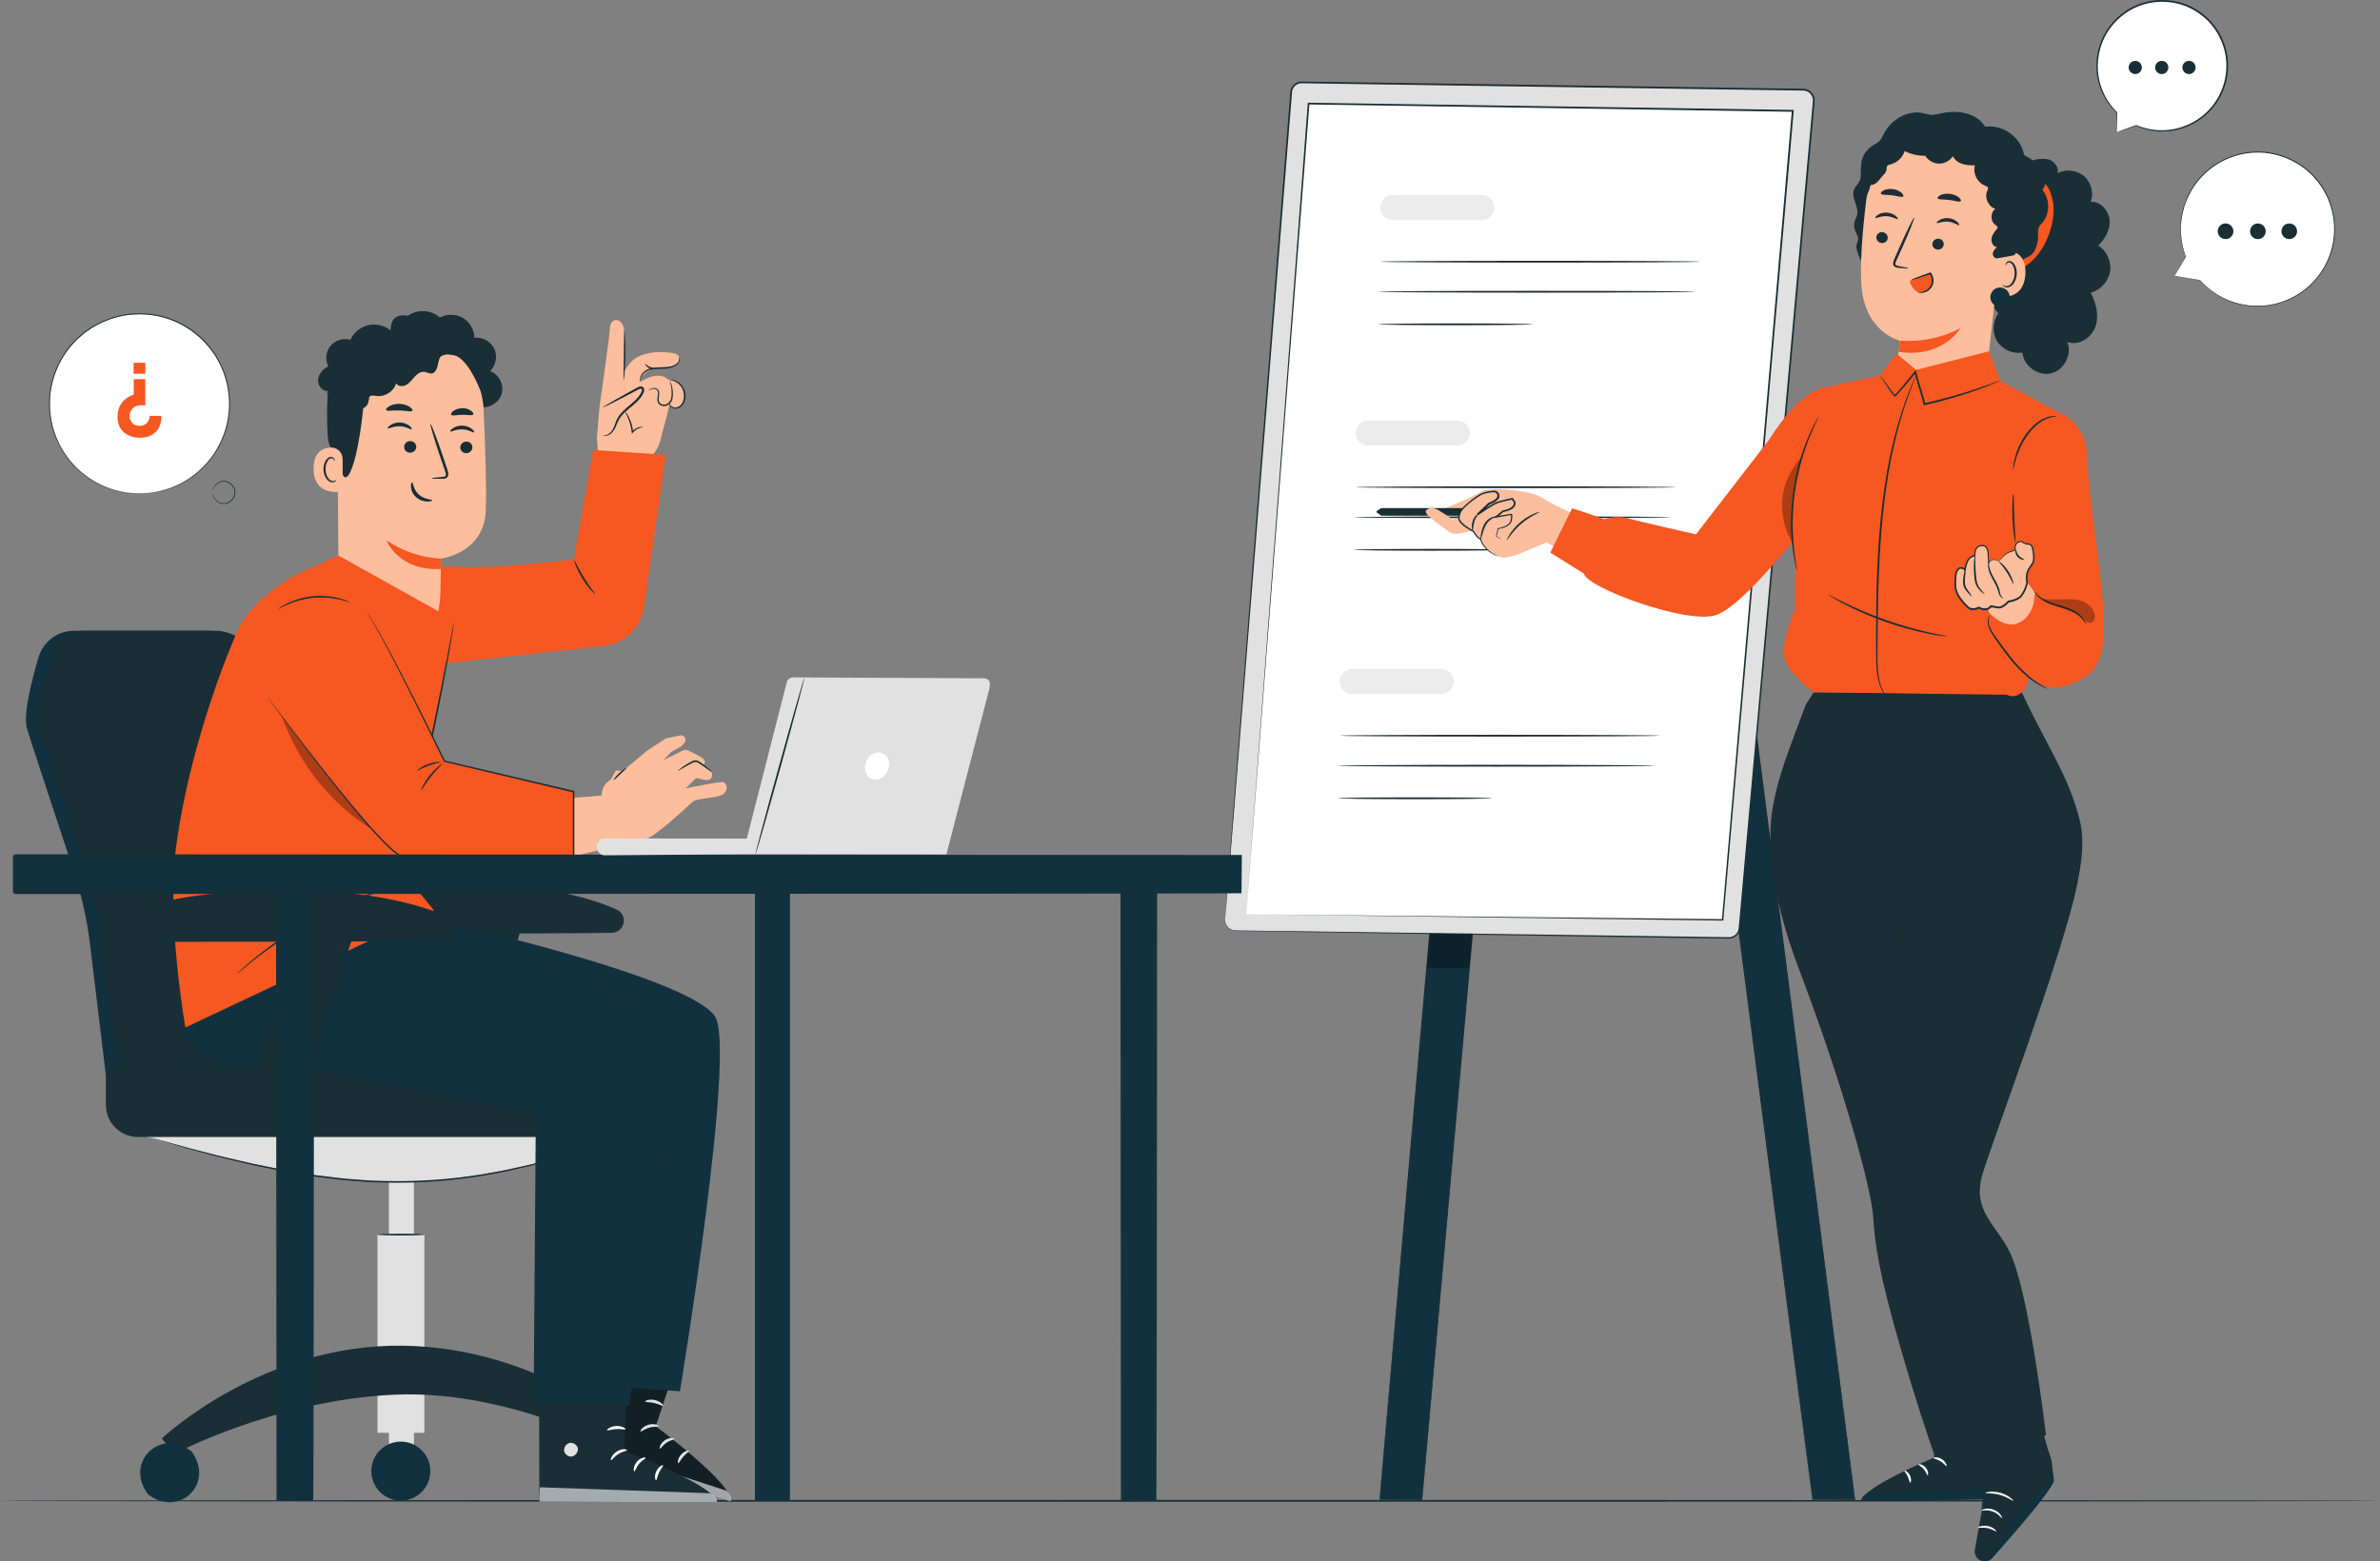 <?xml version="1.0" encoding="UTF-8"?>
<svg id="Ebene_1" data-name="Ebene 1" xmlns="http://www.w3.org/2000/svg" viewBox="0 0 681.71 447.3">
  <rect x="0" y="0" width="681.71" height="447.3" fill="#808080" stroke="none"/>
  <path d="M681.71,429.96c0,.14-152.62.26-340.84.26s-340.87-.12-340.87-.26,152.59-.26,340.87-.26,340.84.12,340.84.26Z" fill="#1a2e36"/>
  <g>
    <g>
      <polygon points="395.16 429.66 407.31 429.66 435.21 115.68 423.05 115.68 395.16 429.66" fill="#11313e"/>
      <path d="M395.16,429.66s.04-.53.12-1.59c.09-1.07.22-2.64.4-4.71.36-4.15.89-10.27,1.58-18.15,1.38-15.8,3.39-38.66,5.87-66.98,5.01-56.7,11.95-135.23,19.67-222.58l.02-.24h.24c3.84,0,7.98,0,12.14,0h.3l-.03.28c-13.52,151.08-24.88,278.1-28.09,313.96v.06s-.07,0-.07,0c-4.18-.02-7.22-.03-9.23-.04-1.99-.01-2.93-.03-2.93-.03.46,0,3.89-.02,12.16-.07l-.07.06c3.17-35.87,14.37-162.9,27.71-314l.26.28h-.02c-4.16,0-8.3,0-12.14,0l.26-.24c-7.8,87.26-14.81,165.71-19.87,222.36-2.55,28.34-4.61,51.22-6.03,67.03-.72,7.9-1.28,14.04-1.65,18.2-.19,2.08-.34,3.66-.44,4.74-.1,1.07-.16,1.63-.16,1.63Z" fill="#1a2e36"/>
    </g>
    <g>
      <polygon points="519.16 429.66 531.31 429.66 490.81 115.68 478.65 115.68 519.16 429.66" fill="#11313e"/>
      <path d="M519.16,429.66s-.08-.53-.22-1.59c-.14-1.07-.35-2.64-.63-4.7-.54-4.15-1.35-10.26-2.38-18.14-2.06-15.79-5.03-38.65-8.72-66.97-7.34-56.69-17.5-135.21-28.81-222.54l-.04-.29h.3c3.84,0,7.98,0,12.14,0h.24l.03.23c19.4,151.13,35.71,278.19,40.31,314v.08s-.07,0-.07,0c-4.18-.02-7.22-.03-9.23-.04-1.99-.01-2.93-.03-2.93-.03,0,0,.97-.02,2.96-.03,2,0,5.03-.02,9.19-.04l-.07.08c-4.64-35.81-21.11-162.85-40.69-313.95l.26.23h-.02c-4.16,0-8.3,0-12.14,0l.26-.29c11.22,87.27,21.3,165.74,28.58,222.39,3.62,28.35,6.55,51.23,8.57,67.04,1,7.91,1.78,14.04,2.31,18.21.26,2.08.46,3.67.59,4.74.13,1.07.19,1.63.19,1.63Z" fill="#1a2e36"/>
    </g>
    <g>
      <path d="M350.89,263.32l18.91-236.93c.13-1.6,1.47-2.83,3.08-2.8l143.67,2.08c1.77.03,3.15,1.55,2.99,3.32l-21.32,236.93c-.14,1.59-1.48,2.79-3.08,2.77l-141.26-2.08c-1.76-.03-3.13-1.53-2.99-3.29Z" fill="#e1e1e1"/>
      <path d="M350.89,263.32s-.01.17.02.51c.04.33.13.84.5,1.39.35.54,1.03,1.13,2,1.3.97.09,2.12.05,3.42.08,5.2.07,12.86.16,22.71.29,19.73.27,48.27.66,83.54,1.15,8.82.12,18.05.25,27.68.39,1.2.02,2.41.03,3.63.05.62,0,1.2.06,1.74-.15.54-.19,1.02-.54,1.35-1,.34-.47.52-1.02.55-1.62l.17-1.85c.11-1.23.22-2.47.33-3.72.45-4.98.9-10.06,1.36-15.22,1.85-20.66,3.83-42.73,5.91-65.95,2.08-23.22,4.27-47.6,6.54-72.87,1.14-12.64,2.29-25.5,3.46-38.55.59-6.53,1.18-13.1,1.77-19.71.3-3.31.6-6.63.9-9.96.15-1.66.3-3.33.45-5l.23-2.51.11-1.25c.04-.41.02-.78-.08-1.15-.21-.74-.74-1.38-1.43-1.73-.34-.17-.72-.27-1.1-.29l-1.25-.02c-1.68-.02-3.35-.05-5.02-.07-3.34-.05-6.68-.1-10-.14-6.64-.1-13.25-.19-19.8-.29-13.11-.19-26.02-.38-38.71-.56-12.69-.19-25.15-.37-37.36-.55-6.1-.09-12.14-.18-18.11-.27-2.99-.04-5.95-.09-8.9-.13-1.48-.02-2.95-.04-4.41-.07-1.4-.13-2.72.87-2.98,2.21-3.74,46.48-7.11,88.33-9.94,123.48-2.84,35.15-5.14,63.6-6.73,83.27-.81,9.83-1.43,17.46-1.86,22.64-.22,2.58-.38,4.55-.5,5.89-.11,1.33-.19,2-.19,2,0,0,.04-.68.13-2.01.1-1.33.25-3.31.44-5.89.4-5.18,1-12.82,1.76-22.64,1.55-19.67,3.79-48.12,6.56-83.28,2.8-35.17,6.14-77.05,9.84-123.55.16-.77.61-1.48,1.25-1.95.62-.48,1.46-.7,2.21-.65,1.47.02,2.94.04,4.41.06,2.95.04,5.92.08,8.9.13,5.97.09,12.01.17,18.11.26,12.21.17,24.67.35,37.36.53,12.69.18,25.6.37,38.71.56,6.55.09,13.15.19,19.8.29,3.32.05,6.66.1,10,.14,1.67.02,3.35.05,5.02.07l1.27.02c.45.02.9.14,1.31.35.82.41,1.45,1.17,1.69,2.05.13.43.15.92.1,1.34l-.11,1.25-.23,2.51c-.15,1.67-.3,3.34-.45,5-.3,3.33-.6,6.65-.9,9.96-.6,6.62-1.19,13.19-1.78,19.71-1.18,13.05-2.33,25.91-3.47,38.55-2.28,25.27-4.48,49.65-6.57,72.87-2.1,23.22-4.09,45.29-5.96,65.95-.47,5.16-.93,10.24-1.38,15.22-.11,1.25-.22,2.49-.34,3.72l-.17,1.85c-.03.63-.24,1.3-.63,1.82-.39.53-.93.94-1.55,1.15-.62.24-1.29.17-1.88.17-1.22-.02-2.42-.04-3.63-.06-9.62-.15-18.86-.29-27.68-.42-35.26-.55-63.8-1-83.53-1.31-9.86-.17-17.51-.3-22.71-.38-1.3-.04-2.44,0-3.43-.11-1-.18-1.67-.79-2.03-1.35-.37-.57-.45-1.09-.48-1.42-.02-.34,0-.51,0-.51Z" fill="#1a2e36"/>
    </g>
    <g>
      <polygon points="356.96 261.92 374.83 29.69 513.51 31.77 493.41 263.53 356.96 261.92" fill="#fff"/>
      <path d="M356.96,261.92c1.62.02,52.79.55,136.45,1.41l-.2.18c5.39-62.3,12.4-143.38,20.04-231.77l.26.28c-.39,0-.82-.01-1.24-.02-48.67-.74-95.14-1.44-137.44-2.08l.24-.22c-10.62,136.14-17.94,230.03-18.11,232.21.17-2.18,7.29-96.08,17.63-232.25l.02-.23h.23c42.3.63,88.77,1.32,137.44,2.05.43,0,.85.01,1.24.02h.28s-.02.28-.02.28c-7.69,88.39-14.74,169.46-20.16,231.76l-.02.19h-.19c-83.66-1.11-134.83-1.79-136.45-1.82Z" fill="#1a2e36"/>
    </g>
    <g>
      <path d="M480.01,139.58c0,.14-20.53.26-45.84.26s-45.85-.12-45.85-.26,20.52-.26,45.85-.26,45.84.12,45.84.26Z" fill="#1a2e36"/>
      <path d="M478.56,148.19c0,.14-20.32.26-45.39.26s-45.39-.12-45.39-.26,20.32-.26,45.39-.26,45.39.12,45.39.26Z" fill="#1a2e36"/>
      <path d="M431.91,157.51c0,.14-9.88.26-22.06.26s-22.07-.12-22.07-.26,9.88-.26,22.07-.26,22.06.12,22.06.26Z" fill="#1a2e36"/>
      <path d="M417.41,127.65h-25.51c-2.36,0-4.08-2.24-3.46-4.53h0c.42-1.57,1.84-2.65,3.46-2.65h25.51c2.45,0,4.18,2.4,3.41,4.72h0c-.49,1.47-1.86,2.46-3.41,2.46Z" fill="#ececec"/>
    </g>
    <g>
      <path d="M475.43,210.76c0,.14-20.53.26-45.84.26s-45.85-.12-45.85-.26,20.52-.26,45.85-.26,45.84.12,45.84.26Z" fill="#1a2e36"/>
      <path d="M473.98,219.37c0,.14-20.32.26-45.39.26s-45.39-.12-45.39-.26,20.32-.26,45.39-.26,45.39.12,45.39.26Z" fill="#1a2e36"/>
      <path d="M427.33,228.69c0,.14-9.88.26-22.07.26s-22.07-.12-22.07-.26,9.88-.26,22.07-.26,22.07.12,22.07.26Z" fill="#1a2e36"/>
      <path d="M412.84,198.83h-25.51c-2.36,0-4.08-2.24-3.46-4.53h0c.42-1.57,1.84-2.65,3.46-2.65h25.51c2.45,0,4.18,2.4,3.41,4.72h0c-.49,1.47-1.86,2.46-3.41,2.46Z" fill="#ececec"/>
    </g>
    <path d="M487.05,74.97c0,.14-20.53.26-45.84.26s-45.85-.12-45.85-.26,20.52-.26,45.85-.26,45.84.12,45.84.26Z" fill="#1a2e36"/>
    <path d="M485.6,83.58c0,.14-20.32.26-45.39.26s-45.39-.12-45.39-.26,20.32-.26,45.39-.26,45.39.12,45.39.26Z" fill="#1a2e36"/>
    <path d="M438.95,92.91c0,.14-9.88.26-22.07.26s-22.07-.12-22.07-.26,9.88-.26,22.07-.26,22.07.12,22.07.26Z" fill="#1a2e36"/>
    <polygon points="409.59 267.42 408.7 277.36 420.86 277.36 421.74 267.42 409.59 267.42" opacity=".3"/>
    <path d="M424.46,63.04h-25.51c-2.36,0-4.08-2.24-3.46-4.53h0c.42-1.57,1.84-2.65,3.46-2.65h25.51c2.45,0,4.18,2.4,3.41,4.72h0c-.49,1.47-1.86,2.46-3.41,2.46Z" fill="#ececec"/>
  </g>
  <g>
    <g>
      <path d="M622.9,79l7.29,1.3c2.62,2.96,6.06,5.25,10.12,6.48,11.67,3.53,23.99-3.09,27.52-14.77,3.53-11.68-3.07-24.01-14.73-27.54-11.67-3.53-23.99,3.09-27.52,14.77-1.47,4.88-1.18,9.87.51,14.28h0s-3.18,5.48-3.18,5.48Z" fill="#fff"/>
      <path d="M622.9,79s.06-.12.19-.35c.14-.24.34-.59.59-1.05.54-.94,1.32-2.32,2.34-4.12.01-.03.05-.04.07-.02,0,0,.01,0,.02.02h0s-.1.06-.1.06c-1-2.59-1.86-6.3-1.32-10.71.14-1.1.37-2.23.7-3.38.17-.57.39-1.14.59-1.72.18-.59.47-1.15.74-1.73,1.1-2.3,2.68-4.57,4.77-6.54,2.08-1.96,4.67-3.62,7.61-4.69,2.94-1.08,6.23-1.57,9.59-1.28,3.35.32,6.72,1.42,9.74,3.3.78.43,1.46,1.02,2.19,1.54.37.26.67.59,1.01.89.33.31.68.6.98.93.59.69,1.25,1.32,1.76,2.09.27.37.55.73.81,1.11.24.4.47.79.71,1.19,1.84,3.11,2.76,6.63,2.93,10.08.17,3.46-.49,6.87-1.82,9.87-1.31,3.01-3.26,5.62-5.55,7.66-2.28,2.05-4.9,3.53-7.56,4.45-2.66.92-5.36,1.28-7.88,1.2-1.27,0-2.48-.21-3.64-.39-1.15-.29-2.27-.53-3.29-.93-4.15-1.52-7.09-3.99-8.97-6.13l.03.02c-2.37-.44-4.2-.77-5.44-1-.6-.11-1.06-.2-1.38-.26-.31-.06-.46-.09-.46-.09,0,0,.17.02.48.08.32.05.79.13,1.4.24,1.23.21,3.05.52,5.41.93.01,0,.03,0,.03.02,1.89,2.12,4.82,4.56,8.95,6.04,1.02.39,2.13.62,3.27.9,1.16.17,2.36.38,3.61.38,2.5.07,5.17-.29,7.8-1.21,2.63-.91,5.21-2.39,7.47-4.41,2.26-2.02,4.18-4.6,5.47-7.58,1.31-2.97,1.96-6.34,1.8-9.75-.17-3.41-1.08-6.89-2.9-9.96-.23-.39-.47-.78-.7-1.17-.26-.37-.54-.73-.8-1.1-.51-.75-1.16-1.38-1.74-2.06-.3-.34-.65-.61-.97-.92-.34-.29-.64-.63-1-.88-.72-.52-1.39-1.1-2.16-1.52-2.98-1.85-6.32-2.94-9.62-3.27-3.31-.29-6.57.19-9.48,1.26-2.91,1.06-5.47,2.69-7.54,4.63-2.07,1.94-3.64,4.18-4.74,6.46-.27.57-.56,1.13-.74,1.71-.2.58-.43,1.14-.6,1.71-.33,1.14-.57,2.26-.71,3.35-.56,4.37.27,8.07,1.25,10.65.01.03,0,.06-.03.07-.02,0-.05,0-.06-.02h0s.09-.01.09-.01c-1.04,1.76-1.84,3.12-2.38,4.05-.27.46-.48.81-.62,1.05-.14.24-.22.36-.22.36Z" fill="#1a2e36"/>
    </g>
    <g>
      <path d="M653.48,66.26c0-1.24,1-2.24,2.24-2.24s2.24,1,2.24,2.24-1,2.24-2.24,2.24-2.24-1-2.24-2.24Z" fill="#1a2e36"/>
      <path d="M644.49,66.26c0-1.24,1-2.24,2.24-2.24s2.24,1,2.24,2.24-1,2.24-2.24,2.24-2.24-1-2.24-2.24Z" fill="#1a2e36"/>
      <path d="M635.53,67.38c-.62-1.07-.25-2.45.82-3.07,1.07-.62,2.45-.25,3.07.82.62,1.07.25,2.45-.82,3.07-1.07.62-2.45.25-3.07-.82Z" fill="#1a2e36"/>
    </g>
  </g>
  <g>
    <g>
      <path d="M606.36,37.85l-.04-5.61c-2.4-2.32-4.2-5.3-5.08-8.77-2.54-9.97,3.49-20.11,13.48-22.65,9.98-2.54,20.13,3.48,22.67,13.44,2.54,9.97-3.49,20.11-13.48,22.65-4.17,1.06-8.36.63-12.02-.96h0s-5.53,1.9-5.53,1.9Z" fill="#fff"/>
      <path d="M606.36,37.85s.13-.06.37-.15c.27-.1.62-.23,1.06-.39.95-.34,2.31-.83,4.06-1.46l-.03.19h0s-.06-.11-.02-.16c.03-.04.09-.05.13-.03,2.17.91,5.26,1.73,8.93,1.4,3.63-.32,7.85-1.88,11.25-5.16,3.38-3.24,5.78-8.29,5.59-13.81-.13-5.47-3.01-11.25-8.06-14.6-5.03-3.5-11.51-3.97-16.68-2.06-5.22,1.91-9.02,6.07-10.75,10.44-1.77,4.41-1.62,8.92-.51,12.4,1.1,3.52,3.03,6.06,4.7,7.7.02.02.03.05.03.08-.02,1.78-.03,3.16-.03,4.14,0,.46-.01.81-.02,1.09,0,.25,0,.38-.02.39,0,0-.01-.11-.02-.34,0-.27-.02-.62-.03-1.06-.02-.99-.06-2.4-.1-4.21l.03.08c-1.72-1.63-3.71-4.18-4.87-7.75-1.16-3.53-1.36-8.15.43-12.67,1.74-4.49,5.62-8.77,10.98-10.75,5.3-1.97,11.97-1.5,17.14,2.1,5.19,3.45,8.15,9.4,8.27,15.02.17,5.67-2.31,10.85-5.79,14.14-3.5,3.34-7.82,4.9-11.52,5.19-3.74.3-6.86-.58-9.04-1.54l.11-.19h0s.06.11.02.16c-.01.02-.03.03-.05.04-1.8.58-3.19,1.04-4.17,1.36-.44.14-.79.25-1.05.33-.23.07-.35.11-.34.1Z" fill="#1a2e36"/>
    </g>
    <g>
      <path d="M613.5,19.33c0-1.05-.85-1.89-1.89-1.89s-1.89.85-1.89,1.89.85,1.89,1.89,1.89,1.89-.85,1.89-1.89Z" fill="#1a2e36"/>
      <path d="M621.08,19.33c0-1.05-.85-1.89-1.89-1.89s-1.89.85-1.89,1.89.85,1.89,1.89,1.89,1.89-.85,1.89-1.89Z" fill="#1a2e36"/>
      <path d="M628.64,20.28c.52-.91.21-2.06-.69-2.59-.91-.52-2.06-.21-2.59.69-.52.91-.21,2.06.69,2.59.91.52,2.06.21,2.59-.69Z" fill="#1a2e36"/>
    </g>
  </g>
  <g>
    <g>
      <path d="M42.24,141.21c14.1-1.28,24.5-13.74,23.22-27.84-1.28-14.1-13.74-24.5-27.84-23.22-14.1,1.28-24.5,13.74-23.22,27.84,1.28,14.1,13.74,24.5,27.84,23.22Z" fill="#fff"/>
      <g>
        <path d="M60.88,141.03s.02-.28.16-.75c.14-.47.49-1.13,1.19-1.66.35-.26.78-.49,1.28-.6.5-.1,1.06-.08,1.59.14,1.06.4,2.04,1.49,2.09,2.82.03,1.33-.88,2.48-1.91,2.94-.52.25-1.08.3-1.58.24-.5-.07-.95-.28-1.31-.52-.73-.49-1.12-1.13-1.29-1.59-.17-.46-.18-.74-.21-.74,0,0,0,.07,0,.2,0,.07.01.15.03.24.02.1.04.21.08.33.15.48.53,1.16,1.28,1.7.37.26.84.48,1.38.57.54.08,1.14.03,1.7-.23.56-.24,1.08-.66,1.46-1.21.39-.54.62-1.23.61-1.94-.03-.71-.31-1.38-.73-1.9-.41-.52-.95-.91-1.53-1.12-.57-.22-1.18-.24-1.71-.12-.53.12-.98.37-1.34.66-.72.58-1.05,1.28-1.17,1.77-.04.12-.05.23-.06.33-.02.1-.02.18-.02.25,0,.13,0,.2.01.2Z" fill="#1a2e36"/>
        <path d="M44.26,141.18s-.14,0-.42.04c-.28.03-.69.07-1.22.13-.27.03-.57.06-.9.1-.33.02-.7.01-1.09.02-.39,0-.82.01-1.27.02-.23.01-.46,0-.7-.03-.24-.02-.49-.04-.74-.06-2.04-.11-4.53-.64-7.24-1.67-2.7-1.05-5.63-2.72-8.3-5.23-.33-.32-.67-.64-1-.96-.32-.34-.62-.71-.93-1.07-.16-.18-.31-.36-.47-.55-.16-.18-.32-.36-.45-.57-.28-.4-.57-.8-.86-1.21-.14-.2-.29-.41-.43-.62-.12-.22-.25-.44-.38-.66-.25-.44-.51-.89-.76-1.34-.24-.46-.43-.95-.65-1.43-.11-.24-.22-.48-.32-.73-.05-.12-.11-.24-.16-.37l-.13-.38c-.33-1.02-.72-2.05-.92-3.14-.11-.54-.26-1.09-.34-1.64-.07-.56-.13-1.12-.2-1.69-.03-.28-.08-.57-.09-.86,0-.29,0-.58-.01-.87,0-.58-.03-1.17-.01-1.75.11-1.17.14-2.37.42-3.55.06-.3.11-.59.17-.89.03-.15.05-.3.09-.45l.13-.44c.17-.59.34-1.18.51-1.77.2-.58.45-1.16.67-1.74.12-.29.22-.59.36-.87l.43-.84c.53-1.15,1.26-2.2,1.96-3.29.4-.51.8-1.02,1.2-1.53l.3-.38c.11-.12.22-.24.34-.36l.68-.71.68-.72.75-.65.75-.65.38-.33c.13-.1.27-.19.41-.29.55-.39,1.09-.77,1.64-1.16.58-.33,1.17-.67,1.76-1.01,2.4-1.26,5.03-2.16,7.77-2.67,2.76-.43,5.54-.45,8.22-.05.67.12,1.33.25,1.99.37.65.19,1.29.37,1.93.56l.48.14.46.18.93.37.92.37.88.45.88.45.43.23.41.26c.55.35,1.09.7,1.64,1.05,1.01.8,2.05,1.55,2.93,2.46l.69.65c.23.22.42.47.63.7.4.48.83.93,1.21,1.42.36.5.71,1.01,1.07,1.5l.27.37c.08.13.15.26.23.39.15.26.3.53.45.79.65,1.02,1.07,2.15,1.57,3.21.21.55.38,1.11.57,1.66.09.28.18.55.27.82.08.28.13.56.2.84.12.56.25,1.11.37,1.66.1.55.14,1.11.22,1.66.18,1.1.14,2.2.17,3.27v.4c0,.13-.01.27-.02.4-.02.27-.04.53-.07.79-.05.53-.07,1.05-.15,1.56-.09.51-.19,1.02-.28,1.52-.05.25-.09.5-.14.75-.07.24-.14.48-.2.72-.14.48-.27.95-.41,1.42-.06.24-.15.46-.24.69-.09.22-.18.45-.27.67-.18.44-.34.89-.53,1.32-.21.42-.42.83-.63,1.24-1.69,3.25-3.9,5.79-6.11,7.67-.28.24-.54.48-.81.7-.29.2-.57.4-.84.6-.28.2-.55.39-.81.58-.13.09-.26.19-.4.28-.14.08-.27.16-.41.24-.54.31-1.06.61-1.55.89-.5.27-1.01.47-1.47.68-.23.11-.46.21-.68.31-.22.1-.43.2-.65.26-.43.14-.83.28-1.21.41-.38.12-.72.25-1.04.34-.32.07-.62.14-.88.2-.52.12-.92.21-1.2.28-.27.06-.41.1-.41.1,0,0,.14-.02.41-.08.28-.06.68-.14,1.2-.25.26-.06.56-.12.89-.19.32-.09.67-.21,1.04-.33.38-.12.78-.25,1.21-.4.22-.06.44-.15.66-.26.22-.1.45-.2.69-.3.47-.22.98-.41,1.48-.68.5-.28,1.02-.58,1.56-.89.14-.08.27-.16.41-.23.14-.08.26-.18.4-.27.27-.19.54-.38.82-.58.28-.2.56-.4.85-.6.27-.22.54-.46.82-.7,2.23-1.88,4.46-4.43,6.17-7.7.21-.41.42-.82.64-1.24.19-.43.36-.88.54-1.32.09-.22.18-.45.27-.68.09-.23.18-.45.24-.69.14-.47.28-.95.42-1.43.07-.24.14-.48.21-.73.05-.25.09-.5.14-.75.09-.5.19-1.01.28-1.53.08-.52.1-1.04.15-1.57.02-.27.05-.53.07-.8,0-.13.03-.27.03-.4v-.41c-.03-1.08,0-2.19-.17-3.3-.07-.55-.11-1.12-.22-1.68-.12-.56-.25-1.11-.37-1.68-.07-.28-.11-.57-.2-.85-.09-.28-.18-.55-.27-.83-.19-.55-.35-1.12-.57-1.67-.5-1.08-.92-2.21-1.57-3.24-.15-.26-.3-.53-.45-.8-.08-.13-.15-.27-.23-.4l-.27-.38c-.36-.5-.72-1.01-1.08-1.52-.38-.49-.81-.95-1.22-1.43-.21-.23-.4-.49-.63-.71l-.69-.66c-.89-.92-1.94-1.68-2.96-2.49-.55-.35-1.1-.7-1.65-1.06l-.42-.27-.44-.23-.88-.45-.89-.45-.93-.37-.93-.37-.47-.19-.48-.14c-.65-.19-1.3-.37-1.95-.56-.67-.12-1.34-.25-2.01-.37-2.71-.4-5.52-.38-8.3.05-2.77.51-5.42,1.42-7.85,2.69-.59.34-1.19.68-1.78,1.02-.55.39-1.11.79-1.66,1.18-.14.1-.28.19-.41.29l-.38.33-.76.66-.75.66-.69.72-.68.72c-.11.12-.23.24-.34.36l-.3.39c-.41.52-.81,1.03-1.21,1.54-.7,1.1-1.43,2.16-1.97,3.32l-.44.85c-.15.28-.24.59-.36.88-.23.59-.48,1.16-.68,1.75-.17.6-.34,1.2-.51,1.79l-.13.44c-.03.15-.06.3-.09.45-.06.3-.11.6-.17.9-.27,1.19-.3,2.4-.42,3.58-.02.59.01,1.18.02,1.77,0,.29.01.58.02.87.01.29.06.58.09.86.07.57.14,1.14.2,1.71.09.56.24,1.11.35,1.65.2,1.11.6,2.14.93,3.17l.13.38c.05.13.11.25.16.37.11.24.22.49.33.73.22.48.42.97.66,1.44.26.45.52.9.77,1.35.13.22.25.44.38.66.14.21.29.41.44.62.29.41.58.81.86,1.22.14.21.3.39.46.57.16.18.32.37.48.55.32.36.62.73.94,1.07.34.32.68.64,1.01.96,2.69,2.52,5.64,4.19,8.37,5.23,2.73,1.03,5.23,1.54,7.28,1.64.26.02.51.04.75.06.24.02.48.04.7.02.46,0,.88-.02,1.28-.03.4-.01.76,0,1.09-.03.33-.04.63-.08.9-.11.53-.07.94-.12,1.22-.16.27-.04.41-.06.41-.06Z" fill="#1a2e36"/>
      </g>
    </g>
    <g>
      <path d="M46.21,119.15h-3.35s0,2.81-2.92,2.86c-1.52.03-2.31-.97-2.63-1.73-.37-.89-.26-1.89.24-2.71.57-.94,1.81-1.79,4.07-1.39v-7.56h-3.31v4.43s-4.65,1.2-4.65,6.32,4.4,6.04,6.28,6.04c1.44,0,6.34-.35,6.28-6.26Z" fill="#f75721"/>
      <rect x="38.27" y="103.92" width="3.36" height="3.14" transform="translate(79.9 210.99) rotate(180)" fill="#f75721"/>
    </g>
  </g>
  <g>
    <g>
      <path d="M601.02,70.3c2-1.89,3.46-4.55,3.22-7.29-.24-2.74-2.61-5.34-5.35-5.2.89-2.54.08-5.59-1.96-7.34-2.04-1.76-5.18-2.11-7.55-.85.35-1.29-.5-2.87-1.99-3.72-1.16-.66-5.74-.8-7.22,1.8l-6.72,21.83c-2.79,2.51-4.54,6.16-4.73,9.91-.19,3.75,1.17,7.56,3.69,10.34-1.7,2.25-1.85,5.55-.38,7.95,1.47,2.4,4.49,3.75,7.26,3.25.3,3.83,4.46,6.86,8.2,5.98,3.74-.88,6.1-5.46,4.66-9.02,3.15,1.27,6.89-1.11,8.03-4.3,1.14-3.2.23-6.79-1.34-9.8,2.8-.71,5.08-3.19,5.54-6.04.46-2.85-.91-5.92-3.35-7.48Z" fill="#1a2e36"/>
      <g>
        <path d="M583.96,51.52c3.01,1.21,3.46,3.74,3.96,5.86,1.07,4.56-.93,11.06-3.69,14.84-2.77,3.78-5.64,5.6-10.31,5.95.33-7.1.67-14.19,1-21.29l9.05-5.35Z" fill="#f75721"/>
        <g>
          <path d="M584.86,63.85c2.29-2.58,2.28-6.88-.01-9.46,1.46-1.6,1.16-4.24-.1-6.01-1.25-1.77-3.22-2.86-5.12-3.9-.74-5.02-6.05-8.88-11.06-8.03-2.31-3.94-7.73-4.91-12.19-3.93-1.09.24-2.19.57-3.3.49-.82-.06-1.6-.34-2.4-.5-4.41-.9-9.04,1.93-11.06,5.95-.32.64-.6,1.33-1.08,1.86-.63.71-1.53,1.08-2.32,1.61-1.7,1.13-2.86,3.04-3.08,5.07-.19,1.72.23,3.6-.6,5.12-.42.76-1.12,1.35-1.46,2.15-.99,2.32,1.48,4.93.83,7.36-.13.5-.39.95-.57,1.43-.35.99-.33,2.11.06,3.08.3.75.82,1.46.82,2.27,0,.62-.32,1.18-.48,1.77-.4,1.45,2.39,7.34,3.6,8.23l37.99,2.93c2.92-.39,5.44-2.84,5.91-5.74.08-.48.12-1.01.45-1.37.28-.31.7-.43,1.08-.6,2.54-1.15,3.06-4.49,2.99-7.27,0-.39-.02-.79.1-1.16.18-.54.62-.94.99-1.36Z" fill="#1a2e36"/>
          <path d="M573.97,63.16c.57-6.72-3.12-14.74-9.58-18.48-4.07-2.36-7.36-2.6-9.55-3.01-4.92-.92-9.09,1.27-9.09,1.27-2.13.35-10.29,6.85-11.21,14.46-1.02,8.44-1.94,18.79-1.29,25.18,1.29,12.83,10.94,15.01,10.94,15.01,0-.02-2.35,21.02-2.35,21.02l17.7,16.65,8.97-23.91,5.46-48.18Z" fill="#fdbe9d"/>
          <path d="M537.45,67.88c-.08.86.58,1.64,1.48,1.74.89.1,1.69-.51,1.77-1.37.08-.86-.58-1.64-1.48-1.74-.9-.1-1.69.52-1.77,1.37Z" fill="#1a2e36"/>
          <path d="M537.18,62.44c.19.22,1.48-.62,3.23-.51,1.75.08,2.99,1.06,3.19.85.1-.09-.09-.49-.62-.93-.53-.44-1.45-.89-2.54-.95-1.09-.06-2.04.29-2.59.67-.56.38-.77.76-.67.86Z" fill="#1a2e36"/>
          <path d="M546.65,76.89c.01-.1-1.07-.35-2.82-.68-.45-.07-.86-.19-.92-.5-.09-.33.13-.8.38-1.31.48-1.06.99-2.17,1.52-3.34,2.12-4.75,3.68-8.67,3.49-8.75-.19-.08-2.07,3.7-4.19,8.45-.51,1.17-1,2.29-1.47,3.36-.2.5-.52,1.06-.33,1.75.1.34.42.6.7.7.28.1.53.12.75.15,1.77.2,2.88.27,2.89.17Z" fill="#1a2e36"/>
          <path d="M544.19,97.58s8.58,1.05,17.35-3.56c0,0-5.05,8.7-17.71,6.78l.36-3.22Z" fill="#f75721"/>
          <path d="M538.74,55.49c.27.45,1.63.24,3.19.46,1.57.17,2.84.71,3.21.34.16-.18.02-.61-.5-1.07-.51-.46-1.42-.91-2.49-1.05-1.08-.13-2.06.08-2.66.4-.61.32-.86.7-.74.91Z" fill="#1a2e36"/>
          <path d="M556.76,70.02c-.05.86-.82,1.53-1.72,1.49-.9-.04-1.59-.76-1.54-1.63.05-.86.82-1.53,1.72-1.49.9.04,1.59.77,1.54,1.63Z" fill="#1a2e36"/>
          <path d="M561.15,64.51c-.22.19-1.37-.84-3.12-1-1.75-.19-3.12.59-3.29.36-.08-.1.16-.47.76-.82.59-.35,1.57-.66,2.66-.55,1.09.11,1.97.6,2.46,1.06.5.46.64.86.54.95Z" fill="#1a2e36"/>
          <path d="M561.62,57.64c-.38.36-1.69-.18-3.31-.35-1.62-.22-3.02-.02-3.3-.46-.12-.22.13-.59.77-.91.63-.32,1.65-.53,2.76-.39,1.11.14,2.04.59,2.57,1.05.53.46.68.89.51,1.07Z" fill="#1a2e36"/>
          <path d="M571.23,75.09c.06-.95,1.28-3.12,2.22-3.21,2.52-.25,7.01.21,6.69,6.56-.44,8.67-9.06,6.44-9.06,6.19,0-.19-.04-6.27.15-9.54Z" fill="#fdbe9d"/>
          <path d="M573.63,81.59s.15.11.39.24c.24.13.67.23,1.13.08.93-.29,1.78-1.7,1.9-3.27.06-.79-.06-1.55-.31-2.19-.23-.65-.62-1.11-1.08-1.22-.45-.13-.79.13-.91.37-.13.24-.08.41-.13.43-.03.02-.18-.15-.09-.51.04-.17.16-.37.37-.53.22-.16.53-.23.85-.18.67.08,1.24.73,1.51,1.43.31.7.47,1.56.4,2.44-.14,1.74-1.12,3.33-2.39,3.63-.62.13-1.12-.08-1.37-.3-.26-.23-.29-.42-.26-.44Z" fill="#1a2e36"/>
          <path d="M532.61,57.4c1.82-.99,3.02-2.42,3.03-4.49,1.14.41,2.41-1.01,3.14-1.98.74-.97,1.6-1.42,1.61-2.64,0-.24,0-.49.13-.7.19-.32.61-.41.98-.5,1.88-.47,3.47-1.96,4.06-3.81,1.81.92,3.85,1.38,5.88,1.33.82,1.35,2.37,2.24,3.95,2.26,1.58.02,3.15-.82,4.01-2.14.46,1.11,1.55,1.88,2.7,2.24,1.15.36,2.38.39,3.58.41-.66,2.3.7,4.99,2.94,5.82.3.11.65.23.78.53.13.31-.05.65-.19.96-.87,1.94.3,4.52,2.33,5.14-1.48,1.02-1.48,3.57,0,4.59.3.21.7.46.63.82-.03.14-.12.25-.21.36-.7.82-1.39,1.72-1.53,2.79-.14,1.07.51,2.31,1.58,2.42-.59.47-1.16,1.08-1.21,1.83-.06.75.66,1.56,1.38,1.33.31-.1,4.67-.7,4.88-.94,2.65-3.19-.22-7.05-.23-11.19,0-4.14-1.21-8.22-3.07-11.93-.78-1.55-1.68-3.06-2.84-4.36-1.32-1.48-2.94-2.64-4.56-3.79-2.11-1.49-4.28-2.98-6.76-3.72-4.61-1.38-9.57.04-14.05,1.8-1.7.67-3.41,1.4-4.87,2.5-1.75,1.32-3.09,3.11-4.27,4.95-1.71,2.67-3.16,5.56-3.65,8.69" fill="#1a2e36"/>
          <path d="M531.09,54.27s.11-.35.52-.9c.2-.28.48-.6.75-1.01.26-.42.49-.95.58-1.59.11-.64.1-1.36.09-2.15,0-.79-.01-1.66.22-2.57.23-.9.65-1.83,1.3-2.66.32-.42.7-.81,1.14-1.16.43-.36.93-.65,1.43-.94.5-.29,1-.61,1.38-1.06.39-.45.64-1.01.92-1.58.55-1.15,1.32-2.26,2.3-3.23.98-.96,2.16-1.81,3.51-2.38.67-.31,1.4-.5,2.13-.66.75-.12,1.52-.19,2.29-.12.39.02.77.1,1.16.16.38.08.76.19,1.14.28.76.2,1.53.27,2.32.14.78-.11,1.56-.34,2.38-.49.81-.17,1.64-.25,2.48-.29.84-.04,1.69.02,2.54.13.85.12,1.69.33,2.51.62,1.63.6,3.18,1.63,4.19,3.14.1.15.2.3.3.45l-.13-.06c2.66-.45,5.35.42,7.37,1.95,2.04,1.53,3.48,3.78,3.83,6.18l-.06-.09c1.02.56,2.02,1.12,2.94,1.79.92.66,1.75,1.44,2.35,2.37.6.93.93,2,.95,3.06.03,1.06-.3,2.12-1,2.88v-.15c1.16,1.32,1.69,3,1.73,4.57.04,1.58-.38,3.08-1.16,4.25-.18.3-.41.56-.63.82-.23.25-.46.48-.64.74-.19.25-.32.53-.36.83-.05.3-.03.6-.03.9.02,1.2-.07,2.31-.29,3.28-.22.97-.55,1.82-1,2.45-.44.64-.97,1.07-1.43,1.33-.46.27-.87.36-1.1.51-.24.13-.32.25-.33.24,0,0,.08-.13.31-.27.23-.16.63-.26,1.08-.53.45-.26.96-.69,1.39-1.32.43-.63.75-1.46.96-2.43.2-.96.29-2.06.26-3.25,0-.3-.02-.61.02-.93.04-.32.19-.64.38-.9.19-.27.43-.51.65-.76.21-.26.43-.51.61-.81.75-1.14,1.16-2.61,1.11-4.15-.05-1.53-.57-3.17-1.69-4.43l-.07-.07.07-.07c.65-.71.97-1.72.94-2.73-.02-1.01-.35-2.05-.92-2.94-.58-.89-1.39-1.65-2.29-2.3-.9-.65-1.9-1.21-2.92-1.76l-.05-.03v-.06c-.35-2.33-1.76-4.52-3.75-6.01-1.97-1.49-4.6-2.34-7.17-1.9h-.08s-.05-.06-.05-.06c-.09-.14-.19-.29-.29-.43-.97-1.45-2.48-2.45-4.07-3.04-.8-.28-1.63-.49-2.46-.61-.83-.1-1.67-.16-2.5-.13-.83.04-1.65.11-2.44.28-.8.15-1.58.38-2.39.49-.4.06-.81.08-1.22.05-.41-.03-.8-.11-1.19-.2-.38-.09-.76-.2-1.14-.28-.38-.06-.75-.14-1.13-.16-.75-.07-1.5,0-2.23.11-.72.16-1.43.34-2.09.64-1.33.55-2.48,1.39-3.45,2.33-.97.94-1.73,2.03-2.28,3.16-.28.57-.54,1.15-.95,1.62-.41.48-.94.8-1.44,1.09-.5.29-.99.57-1.41.91-.43.34-.8.72-1.12,1.13-.64.81-1.06,1.72-1.29,2.6-.24.88-.24,1.74-.24,2.53,0,.79,0,1.52-.11,2.16-.1.65-.34,1.2-.62,1.62-.28.42-.57.73-.77,1-.21.27-.35.49-.44.64-.09.15-.12.23-.13.23Z" fill="#11313e"/>
          <path d="M564.62,34.3s-.22-.14-.63-.38c-.41-.23-1.03-.52-1.86-.67-.82-.15-1.84-.14-2.87.24-1.02.38-2.04,1.13-2.73,2.19-.2.3-.37.63-.49.95-.11.32-.15.67,0,.92l.19.31-.34-.12c-.94-.33-1.95-.21-2.7.16-.77.36-1.27.96-1.57,1.52-.3.56-.39,1.06-.42,1.41-.03.35-.02.54-.04.54,0,0-.02-.05-.03-.14-.01-.09-.02-.23-.02-.41,0-.35.08-.88.37-1.48.28-.58.81-1.24,1.62-1.64.8-.4,1.86-.55,2.88-.2l-.15.19c-.22-.35-.16-.79-.04-1.14.13-.36.31-.69.52-1.01.72-1.11,1.8-1.89,2.87-2.28,1.08-.39,2.15-.38,2.99-.2.85.17,1.48.5,1.87.76.2.13.35.24.44.33.09.08.14.13.14.14Z" fill="#11313e"/>
          <path d="M578.09,45.1s-.1.12-.32.29c-.22.17-.56.4-1.02.62-.46.21-1.06.42-1.76.41-.69,0-1.49-.21-2.11-.78l.19-.02c-.09.11-.18.22-.28.34-.1.11-.21.21-.32.32-.68.62-1.48,1.03-2.25,1.22-.77.2-1.49.22-2.08.13-.59-.08-1.05-.26-1.35-.39-.29-.15-.45-.26-.44-.27.02-.05.65.36,1.81.48.57.06,1.27.02,2-.18.73-.2,1.49-.59,2.13-1.18.1-.1.21-.2.3-.31.09-.11.18-.22.26-.32l.09-.11.1.1c.55.52,1.29.72,1.94.74.65.02,1.23-.16,1.69-.34.91-.39,1.39-.79,1.41-.76Z" fill="#11313e"/>
          <path d="M582.18,53.42s0,.06-.03.16c-.04.1-.09.25-.22.41-.23.33-.73.71-1.45.84-.72.14-1.6-.05-2.46-.42-.43-.18-.88-.37-1.34-.62-.44-.25-.92-.6-1.13-1.16-.02-.05-.03-.1-.05-.14l.2.07c-.87.6-1.77,1.12-2.66,1.39-.89.28-1.77.28-2.45.1-.69-.17-1.18-.5-1.46-.77-.14-.13-.24-.25-.29-.34-.06-.09-.08-.13-.08-.14.02-.01.14.16.44.4.29.24.77.53,1.43.67.66.15,1.48.13,2.34-.15.86-.27,1.72-.78,2.59-1.38l.14-.1.06.17s.02.08.04.12c.17.46.59.79,1.01,1.03.43.24.88.44,1.3.62.84.37,1.66.57,2.34.46.68-.1,1.16-.44,1.4-.73.25-.29.3-.51.33-.5Z" fill="#11313e"/>
        </g>
      </g>
      <path d="M552.86,78.33c-1.8.41-4.2,1.2-5.81,2.09-.16.89,1.3,2.84,2.13,3.2.82.36,2.08.22,2.8-.32.72-.53,1.17-1.47,1.33-2.36.16-.88-.2-1.75-.45-2.61Z" fill="#f75721"/>
      <path d="M549.42,83.73c0-.09.82.12,1.95-.37.54-.25,1.15-.69,1.53-1.37.39-.67.53-1.58.31-2.45-.1-.4-.28-.77-.5-1.08l.29.09c-3.09,1.04-5.46,1.74-5.5,1.62-.04-.12,2.25-1.02,5.33-2.1l.18-.06.11.15c.27.36.47.79.59,1.25.25,1.01.08,2.06-.4,2.83-.47.78-1.19,1.24-1.8,1.47-1.29.45-2.12.07-2.09.03Z" fill="#1a2e36"/>
      <path d="M575.66,85.14c0,1.53-1.24,2.78-2.78,2.78s-2.78-1.24-2.78-2.78,1.24-2.78,2.78-2.78,2.78,1.24,2.78,2.78Z" fill="#11313e"/>
    </g>
    <g>
      <path d="M454.14,148.75s-8.64-3.77-11.17-5.38c-2.52-1.61-3.83-2.02-6.66-2.52-2.82-.5-10.29-1.31-12.1,0-1.82,1.31-9.99,4.65-9.99,4.65l10.82,5.88s1.77,7.31,3.91,7.97,1.77.44,4.06,0,9.82-4.06,10.04-3.91c.22.15,7.95,4.33,7.95,4.33l3.13-11.02Z" fill="#fdbe9d"/>
      <path d="M421.32,147.74h-25.65l-1.24-.85c-.2-.14-.19-.44.01-.57l1.22-.76h25.65v2.18Z" fill="#1a2e36"/>
      <path d="M408.44,146.23s1.23-1.47,3.62-.05c2.39,1.42,4,2.65,4,2.65.2,0,1.62-.49,1.62-.49l3.41,1.62.36,2.03s-4.34,1.46-5.72.73c-1.38-.73-6.41-4.56-6.97-5.34-.57-.78-.32-1.15-.32-1.15Z" fill="#fdbe9d"/>
      <g>
        <path d="M430.18,154.63l-1.58-1.01.57-2.19s3.32-.45,3.69-2.27c.36-1.82,0-1.78,0-1.78l-4.3.73,1.99-1.66s3.61-.45,3.32-2.55l-.69-.99s-3.28.63-4.66,1.24c-1.38.61-5.27,3.28-5.27,3.28h0l3.24-3.08s1.47-.5,2.37-1.41c.56-.56.43-1.5-.24-1.93h0c-.23-.15-.51-.22-.78-.2-.78.06-2.4.25-3.46.74-1.38.65-5.51,3.69-6.12,5.27-.61,1.58-.53,2.14.45,3.14s3.36,2.34,3.36,2.34c0,0,.85,1.62,2.03,2.23,0,0,.69,3.06,4.86,4.83" fill="#fdbe9d"/>
        <path d="M428.96,159.35s-.16-.04-.45-.16c-.29-.12-.72-.32-1.24-.64-.52-.31-1.13-.77-1.75-1.4-.6-.65-1.23-1.47-1.57-2.59l.08.1c-.86-.46-1.55-1.3-2.11-2.28l.07.07c-.7-.39-1.41-.82-2.14-1.32-.71-.51-1.49-1.05-1.99-1.95-.25-.48-.22-1.07-.09-1.54.13-.48.28-.97.59-1.43.6-.87,1.38-1.57,2.19-2.27.82-.69,1.69-1.35,2.64-1.97.47-.3.96-.62,1.54-.82.56-.2,1.13-.33,1.72-.42.29-.05.58-.09.88-.12.29-.02.59-.1.96-.02.71.15,1.24.85,1.19,1.58-.01.36-.18.72-.44.97-.23.23-.48.43-.75.6-.53.35-1.09.63-1.7.85l.09-.06c-.42.4-.87.83-1.32,1.26-.65.61-1.29,1.22-1.92,1.82l-.33-.4c1.62-1.09,3.19-2.15,4.83-3.06.85-.46,1.76-.68,2.62-.91.87-.22,1.73-.41,2.58-.57l.15-.03.09.13c.23.34.46.67.69.99l.03.05v.06c.06.46-.06.94-.32,1.3-.26.36-.61.62-.97.81-.72.38-1.47.58-2.23.69l.11-.05c-.69.57-1.35,1.12-1.99,1.65l-.17-.37c1.12-.18,2.2-.36,3.21-.53.25-.04.5-.08.75-.12l.18-.03h.09s.05-.02.05-.02h.03c.07,0,.08,0,.11.01.28.2.2.34.24.48.03.53-.07.99-.16,1.44-.09.49-.38.9-.72,1.19-.33.29-.7.49-1.07.66-.73.31-1.43.48-2.07.57l.1-.09c-.24.86-.44,1.58-.61,2.18l-.03-.09c.5.34.88.59,1.17.79.25.18.37.27.37.28,0,.01-.14-.06-.41-.21-.3-.18-.7-.42-1.22-.73l-.05-.03v-.06c.16-.6.33-1.33.54-2.2l.02-.07h.08c.61-.12,1.29-.3,1.98-.61.66-.32,1.42-.81,1.57-1.65.08-.43.16-.91.13-1.34,0-.05-.01-.1-.03-.14-.02-.05-.04-.02.05-.13v-.02s0-.01,0-.01c0-.13-.02.16,0,.13h.02s-.02,0-.02,0h-.05s-.09.02-.09.02l-.18.03c-.25.04-.49.09-.75.13-1.01.18-2.08.37-3.2.56l-.76.13.59-.5c.64-.54,1.3-1.09,1.98-1.67l.05-.04h.07c.69-.12,1.43-.32,2.07-.67.65-.34,1.15-.93,1.05-1.65l.04.1c-.23-.33-.46-.65-.7-.99l.24.1c-.84.17-1.69.36-2.55.58-.85.23-1.73.45-2.51.88-1.59.88-3.17,1.95-4.77,3.04l-.33-.4c.63-.6,1.27-1.21,1.92-1.83.45-.43.9-.86,1.32-1.26l.04-.04.06-.02c.55-.2,1.1-.47,1.58-.79.24-.16.47-.34.67-.54.18-.17.28-.4.29-.64.03-.48-.32-.95-.79-1.05-.21-.06-.5,0-.79.02-.29.03-.57.07-.85.11-.56.09-1.11.21-1.63.39-.51.17-.97.47-1.44.76-.92.6-1.79,1.25-2.6,1.92-.8.67-1.57,1.37-2.12,2.15-.26.37-.41.84-.54,1.29-.12.45-.14.88.04,1.25.41.76,1.15,1.32,1.84,1.82.7.5,1.41.93,2.09,1.33l.05.03.03.05c.52.93,1.18,1.76,1.94,2.18l.06.03.02.07c.29,1.03.89,1.86,1.45,2.5.58.63,1.16,1.1,1.66,1.43,1,.66,1.62.9,1.6.94Z" fill="#1a2e36"/>
      </g>
      <path d="M431.61,154.76c-.06-.03.21-.7.83-1.69.62-.98,1.63-2.26,2.98-3.42,1.35-1.16,2.76-1.97,3.83-2.43,1.07-.47,1.77-.62,1.79-.57.07.15-2.65,1.11-5.28,3.39-2.65,2.25-4.01,4.8-4.15,4.71Z" fill="#1a2e36"/>
      <path d="M428.88,147.95c.01.09-.49.17-1.2.48-.71.32-1.56,1-2.11,2.06-.56,1.05-.84,2.13-1.06,2.9-.22.78-.37,1.26-.44,1.24-.07-.01-.04-.52.08-1.32.13-.8.36-1.93.96-3.07.6-1.15,1.63-1.91,2.43-2.15.81-.25,1.34-.19,1.34-.14Z" fill="#1a2e36"/>
      <path d="M423.4,147.31c.08.11-.8.88-1.13,2.26-.38,1.35-.28,2.52-.43,2.54-.13.04-.48-1.19-.07-2.68.2-.74.58-1.35.94-1.7.36-.36.66-.47.7-.42Z" fill="#1a2e36"/>
    </g>
    <g>
      <g>
        <path d="M553.94,416.38v1.22s-20.62,8.52-20.8,12.45l41.12-.6-.76-13.67c-6.07,2.92-12.46,3.33-19.55.61Z" fill="#1a2e36"/>
        <path d="M574.26,429.44l-.18-3.29-39.34,1.78s-1.82.82-1.59,2.11l41.12-.6Z" fill="#11313e"/>
        <path d="M553.81,417.71c0,.2,1.01.28,2.01.91,1.01.6,1.54,1.47,1.72,1.38.18-.04-.13-1.24-1.35-1.98-1.21-.75-2.42-.5-2.38-.31Z" fill="#fff"/>
        <path d="M549.52,419.56c-.04.2.83.52,1.53,1.36.72.82.9,1.73,1.1,1.72.19.03.31-1.15-.57-2.18-.87-1.03-2.06-1.1-2.06-.91Z" fill="#fff"/>
        <path d="M547.15,424.76c.18.04.45-.97-.08-2.06-.52-1.1-1.48-1.52-1.56-1.35-.11.17.51.75.93,1.65.44.89.51,1.74.71,1.76Z" fill="#fff"/>
      </g>
      <g>
        <path d="M583.34,403.98l-17.51,4.9,4.37,9.93-4.54,25.12c-.25,1.41.56,2.87,1.98,3.26,1.09.3,2.22-.04,2.95-.85,3.86-4.33,18-20.34,17.66-22.3l-.56-5.22c-.12-1.08-1.17-3.66-1.17-3.89l-3.18-10.95Z" fill="#1a2e36"/>
        <path d="M568.17,447.28l19.92-25.06.1,1.14c.23,1.23-.28,1.77-.81,2.62-1.56,2.52-6.01,8.25-16.71,20.35-.62.7-1.57,1.06-2.51.95h0Z" fill="#11313e"/>
        <path d="M573.42,434.92c-.15.09-.9-1.27-2.62-1.88-1.7-.66-3.19-.14-3.24-.3-.03-.06.3-.31.94-.45.63-.15,1.58-.15,2.52.2.94.35,1.65.96,2.01,1.48.37.52.45.92.39.95Z" fill="#fff"/>
        <path d="M571.78,438.71c-.12.13-1.09-.67-2.56-.94-1.46-.3-2.67.07-2.73-.09-.09-.13,1.19-.82,2.86-.49,1.67.32,2.57,1.43,2.44,1.52Z" fill="#fff"/>
        <path d="M576.67,429.96c-.12.14-1.6-1.09-3.85-1.7-2.24-.65-4.17-.38-4.19-.56-.06-.14,1.96-.7,4.36-.02,2.41.66,3.8,2.19,3.67,2.28Z" fill="#fff"/>
      </g>
      <path d="M570.01,415.39c.08,0,.16,1.31.2,3.38h0s0,.04,0,.04c-.22,1.45-.52,3.31-.88,5.33-.42,2.39-.83,4.55-1.15,6.11-.32,1.56-.55,2.51-.63,2.5-.07-.01.03-.99.26-2.57.23-1.57.58-3.74,1-6.13.35-2.02.7-3.87.99-5.31v.04c.04-2.07.12-3.38.2-3.38Z" fill="#11313e"/>
    </g>
    <g>
      <path d="M594.92,253.67c1.38-6.66,2.18-13.07.8-18.62-3.19-12.85-8.98-20.42-16.63-36.73l-1.93.45-57.64-.45-2.25,3.47c-4.95,13.34-8.34,21.31-9.74,31.07-1.61,11.24,1.21,27.53,7.46,43.98,13.48,35.5,21.01,63.89,21.53,71.53.52,7.65,1.33,15.55,8.42,39.76,5.18,17.68,9,28.25,9,28.25,5.38,3.03,11.08,3.85,16.27.91l15.83-6.11s-4.85-41.69-10.52-52.75c-4.08-7.96-10.75-11.74-7.64-22.12,3.11-10.38,22.79-62.2,27.03-82.63Z" fill="#1a2e36"/>
      <path d="M531.05,220s.08.09.22.28c.15.2.35.48.6.84.54.76,1.31,1.86,2.31,3.28,2.02,2.9,4.95,7.12,8.65,12.44l.03.05v.06c-.43,4.66-.59,10.07-.87,16.09-.29,6.02-.6,12.66-.94,19.78-.37,7.12-.77,14.73-1.19,22.71-.47,7.97-.88,16.31-1.68,24.89-.83,7.13-1.57,14.14-.96,20.88.16,1.68.36,3.34.68,4.97.33,1.62.63,3.25,1.18,4.76,1.13,3.02,2.44,5.95,3.68,8.8,5.04,11.39,9.75,21.58,13.68,30.14,3.94,8.54,7.13,15.46,9.35,20.27,1.09,2.38,1.94,4.23,2.53,5.52.28.62.49,1.1.65,1.44.14.33.2.5.2.5,0,0-.09-.16-.25-.48-.17-.34-.4-.81-.69-1.42-.61-1.27-1.49-3.11-2.62-5.47-2.25-4.79-5.5-11.68-9.5-20.2-3.97-8.55-8.72-18.71-13.79-30.1-1.25-2.86-2.56-5.76-3.72-8.84-.57-1.56-.87-3.18-1.2-4.82-.32-1.64-.53-3.32-.69-5.01-.62-6.8.12-13.86.95-20.98.79-8.54,1.21-16.89,1.69-24.86.43-7.97.84-15.58,1.23-22.7.36-7.12.7-13.75,1.01-19.77.31-6.02.5-11.44.96-16.1l.03.1c-3.65-5.36-6.54-9.6-8.53-12.53-.97-1.44-1.72-2.56-2.24-3.33-.24-.37-.43-.65-.57-.86-.13-.19-.19-.3-.18-.3Z" fill="#11313e"/>
    </g>
    <g>
      <path d="M589.28,118.04s8.28,2.2,8.53,13.1c.22,9.65,4.72,36.76,4.84,46.55.12,9.79-.99,17.16-13.39,19.25-10.01,1.68-20.62-20.82-20.62-20.82l10.19-8.83-4.25-17.69s-2.82-6.07,3.87-18.83c6.69-12.76,10.84-12.73,10.84-12.73Z" fill="#f75721"/>
      <path d="M543.22,101.3l-4.79,6.32-15.23,3.27s-11.21,23.85-10.69,34.81c.52,10.96,1.71,16.41,1.71,16.41l-.1,12.55s-4.73,10.44-2.63,14.97,8.02,8.7,8.02,8.7l55.27.7s3.94,2.26,6.01-3.65c2.07-5.92-1.22-49.07-1.22-49.07l10.77-27.76-17.43-9.5-3.19-8.41-20.86,5.32-5.65-4.64Z" fill="#f75721"/>
      <g>
        <path d="M582.85,169.92l-2.3-3.38-11.91,5.15,1.12,3.86s4.06,4.57,8.07,3.05c4.01-1.52,4.72-6.04,4.72-6.04l.31-2.64Z" fill="#fdbe9d"/>
        <g>
          <path d="M572.54,160.89s1.66-2.19,2.91-2.67c1.24-.48,1.8-.62,1.8-.62,0,0-.62-2.28,1.73-2.49,0,0,.9.76,1.66.76s1.31.21,1.52,1.11c.21.9.76,3.39,0,4.56s-2.14,2.35-1.52,5.53c0,0-.83,3.52-2.63,4.42-1.8.9-2.69.83-2.69.83,0,0-1.66,2-3.04,1.73-1.38-.28-2-.35-2-.35,0,0-1.11,1.71-3.52.37,0,0-1.31.93-2.69.18-.65-.35-3.8-3.52-3.94-5.94s-.04-4.08.55-4.97c.89-1.33,2.17-.13,2.17-.13,0,0,.31-2.29,1.21-3.19s1.59-.76,1.59-.76c0,0-.28-2.76,1.87-2.97,2.14-.21,1.93,2.35,2,3.73l.07,1.38s.86-2.03,2.96-.51Z" fill="#fdbe9d"/>
          <path d="M572.54,160.89s-.27-.18-.82-.38c-.27-.09-.65-.16-1.04-.04-.39.13-.78.48-1,.97l-.18.4-.03-.43c-.03-.59-.09-1.25-.11-1.98-.04-.72-.04-1.54-.4-2.26-.31-.77-1.39-.9-2.16-.48-.79.44-1.04,1.55-.97,2.55l.02.22h-.25c-.63-.04-1.42.55-1.78,1.24-.39.74-.61,1.64-.76,2.54l-.06.4-.31-.27c-.43-.37-1.08-.61-1.51-.26-.45.35-.66,1.01-.76,1.67-.11.67-.12,1.37-.11,2.08.03.71,0,1.47.18,2.12.4,1.36,1.31,2.62,2.33,3.76.26.28.53.56.81.82.14.13.29.25.43.36.12.09.3.17.46.22.67.24,1.47.07,2.08-.31l.14-.09.14.07c.64.35,1.43.6,2.16.4.41-.1.8-.38,1.02-.69l.1-.14.14.02c.48.08.96.17,1.44.25.23.04.5.09.69.11.19.03.39-.01.59-.07.81-.28,1.52-.93,2.1-1.58l.08-.09h.14c.6-.01,1.3-.25,1.91-.5.65-.26,1.18-.55,1.57-1.08.8-1.01,1.27-2.27,1.59-3.47v.1c-.3-1.42-.2-2.96.53-4.17.33-.6.79-1.11,1.09-1.62.27-.5.32-1.13.31-1.71,0-.59-.09-1.18-.19-1.74-.12-.56-.17-1.17-.48-1.49-.16-.16-.37-.26-.61-.29-.23-.05-.51,0-.8-.09-.55-.15-.98-.44-1.38-.76l.12.04c-.63.05-1.2.3-1.45.78-.26.47-.26,1.04-.16,1.51l.03.13-.13.04c-.44.15-.86.29-1.26.42-.4.13-.76.24-1.05.45-.6.39-1.03.83-1.39,1.18-.35.35-.6.64-.77.83-.17.19-.26.29-.27.28,0,0,.06-.12.21-.33.15-.21.39-.51.73-.88.34-.37.76-.83,1.37-1.26.3-.23.7-.37,1.09-.5.4-.14.82-.29,1.27-.45l-.1.17c-.12-.53-.15-1.14.15-1.73.31-.59,1.01-.91,1.69-.96h.07s.06.04.06.04c.36.28.79.55,1.25.67.39.08,1.13-.04,1.6.47.23.24.34.54.41.83.07.28.13.56.18.85.11.58.2,1.18.22,1.81,0,.62-.01,1.3-.35,1.93-.35.59-.77,1.06-1.08,1.63-.65,1.11-.74,2.49-.45,3.85v.05s0,.05,0,.05c-.34,1.27-.8,2.55-1.67,3.68-.22.28-.48.54-.8.75-.33.22-.63.34-.96.49-.67.27-1.32.52-2.14.54l.22-.09c-.64.71-1.35,1.39-2.34,1.74-.25.07-.52.13-.81.09-.28-.03-.48-.08-.72-.11-.47-.08-.93-.16-1.4-.24l.25-.12c-.34.46-.79.76-1.32.91-.93.25-1.84-.07-2.55-.45l.28-.02c-.75.49-1.69.67-2.54.38-.21-.07-.4-.16-.6-.3-.17-.13-.33-.27-.48-.4-.3-.28-.57-.56-.84-.86-1.04-1.19-1.99-2.47-2.43-3.98-.2-.79-.16-1.52-.19-2.25,0-.73.01-1.45.13-2.17.12-.7.33-1.46.96-1.96.32-.24.77-.32,1.14-.22.37.09.67.28.95.52l-.37.13c.16-.95.39-1.86.83-2.68.22-.41.56-.77.92-1.02.38-.25.78-.46,1.31-.41l-.23.21c-.03-.58.02-1.12.2-1.64.16-.52.51-1,.99-1.26.48-.26,1-.31,1.49-.23.51.08.93.45,1.12.87.39.84.36,1.67.38,2.4,0,.72.05,1.39.06,1.98l-.21-.04c.27-.55.7-.91,1.15-1.04.45-.12.85-.03,1.13.09.57.25.75.48.78.49Z" fill="#1a2e36"/>
        </g>
        <path d="M579.82,160.29c0,.07-.25.12-.64.03-.38-.09-.9-.34-1.3-.81-.41-.47-.58-1.01-.62-1.4-.03-.39.05-.63.12-.63.15,0,.21.91.89,1.69.67.78,1.58.98,1.55,1.12Z" fill="#1a2e36"/>
        <path d="M576.72,167.29c-.15.05-.77-1.57-1.91-3.34-1.13-1.79-2.37-2.99-2.27-3.1.08-.11,1.54.96,2.71,2.82,1.18,1.85,1.6,3.59,1.47,3.62Z" fill="#1a2e36"/>
        <path d="M569.64,160.85c.08.01-.05.67.18,1.67.2,1.01.84,2.29,1.66,3.68.4.7.76,1.4,1,2.08.26.68.33,1.33.46,1.81.25,1.01.92,1.26.89,1.32,0,.03-.19.03-.46-.14-.27-.17-.58-.54-.77-1.06-.2-.52-.3-1.13-.56-1.75-.25-.63-.61-1.3-1-2-.81-1.38-1.45-2.78-1.57-3.87-.14-1.1.13-1.75.19-1.73Z" fill="#1a2e36"/>
        <path d="M568.49,170.28s-.61-.34-1.39-1.14c-.38-.41-.82-.94-1.12-1.65-.31-.71-.4-1.54-.48-2.38-.32-3.37.06-6.1.19-6.08.15.01.01,2.72.33,6.04.08.83.16,1.61.41,2.24.24.64.62,1.16.95,1.58.68.83,1.17,1.32,1.11,1.38Z" fill="#1a2e36"/>
        <path d="M564.65,170.93c-.07.03-.3-.4-.84-.98-.26-.3-.61-.64-.92-1.11-.33-.46-.55-1.09-.6-1.73-.1-1.3.23-2.4.33-3.18.13-.78.12-1.28.2-1.29.07-.01.21.5.17,1.32-.01.82-.27,1.93-.17,3.09.06,1.19.81,1.99,1.29,2.66.49.66.62,1.19.56,1.21Z" fill="#1a2e36"/>
      </g>
      <path d="M597.46,178.83c-.09.04-.4-.96-1.58-2.04-.58-.54-1.37-1.08-2.32-1.54-.95-.46-2.06-.83-3.24-1.18-1.18-.36-2.33-.7-3.34-1.12-1.01-.42-1.87-.92-2.52-1.43-.65-.51-1.1-1.03-1.36-1.41-.26-.38-.35-.63-.32-.64.08-.05.58.85,1.9,1.76.65.45,1.5.9,2.48,1.29.99.39,2.12.71,3.31,1.07,1.19.36,2.33.75,3.31,1.25.98.5,1.78,1.1,2.36,1.7.58.6.94,1.19,1.12,1.61.19.43.23.68.2.69Z" fill="#1a2e36"/>
      <path d="M450.3,145.64c.6.06,9.24,3.1,9.24,3.1,0,0,3.52-1.19,6.73-.26s19.51,4.6,19.51,4.6l20.97-27.13s8.42-14.18,16.45-15.06l-6.38,39.96s-17.05,22.53-25.27,25.35c-8.22,2.82-37.11-7.85-37.86-11.87l-9.64-6.02,6.25-12.67Z" fill="#f75721"/>
      <path d="M586.72,197.37s-.39-.1-1.07-.37c-.67-.29-1.61-.76-2.71-1.46-2.21-1.4-4.89-3.85-7.36-6.96-1.24-1.54-2.35-3.07-3.33-4.47-.96-1.41-1.91-2.64-2.43-3.88-.53-1.23-.52-2.37-.32-3.08.1-.36.23-.62.34-.78.11-.16.18-.23.19-.23.04.02-.2.36-.34,1.05-.13.69-.09,1.75.46,2.89.53,1.14,1.5,2.35,2.48,3.75,1,1.38,2.11,2.9,3.34,4.43,2.45,3.07,5.04,5.52,7.16,6.98,2.11,1.47,3.62,2.04,3.57,2.14Z" fill="#1a2e36"/>
      <path d="M576.71,141.4c.15,0,.09,3.12.25,6.95.15,3.83.47,6.93.32,6.95-.07,0-.24-.76-.41-2.01-.18-1.25-.35-2.99-.43-4.92-.08-1.93-.05-3.68.02-4.94.07-1.26.18-2.04.25-2.04Z" fill="#1a2e36"/>
      <path d="M589.16,119.22c.01.12-1.23.06-2.99.8-1.77.7-3.87,2.42-5.54,4.82-1.69,2.39-2.68,4.89-3.23,6.73-.55,1.84-.68,3.04-.77,3.03-.04,0-.03-.3.01-.85.01-.27.06-.61.13-.99.07-.38.14-.82.27-1.29.47-1.89,1.43-4.47,3.16-6.93.88-1.21,1.83-2.3,2.85-3.12,1.02-.81,2.04-1.43,2.98-1.74.23-.08.45-.17.66-.24.21-.04.42-.09.62-.13.38-.09.71-.14.99-.13.55-.01.85,0,.85.03Z" fill="#1a2e36"/>
      <path d="M520.98,119.22s-.04.16-.17.44c-.16.33-.34.73-.57,1.21-.26.52-.56,1.15-.88,1.91-.32.75-.73,1.6-1.09,2.57-.78,1.91-1.58,4.24-2.33,6.86-.72,2.63-1.37,5.56-1.82,8.68-.43,3.12-.61,6.12-.64,8.84,0,2.73.12,5.19.35,7.24.08,1.03.23,1.95.34,2.77.1.82.22,1.51.32,2.08.08.52.15.95.21,1.32.04.3.06.46.04.47-.02,0-.07-.15-.14-.44-.08-.36-.19-.79-.31-1.3-.13-.56-.28-1.26-.41-2.07-.13-.81-.31-1.74-.41-2.77-.27-2.06-.44-4.53-.46-7.28,0-2.75.18-5.77.61-8.92.45-3.14,1.12-6.09,1.87-8.74.78-2.63,1.62-4.97,2.45-6.87.38-.97.81-1.8,1.16-2.55.34-.75.68-1.38.96-1.88.26-.46.48-.84.66-1.16.15-.26.24-.4.26-.39Z" fill="#1a2e36"/>
      <path d="M572.91,109.03s-.13.09-.4.22c-.27.13-.67.31-1.2.53-1.05.45-2.58,1.07-4.51,1.77-3.85,1.41-9.3,3.1-15.51,4.51l-.25.06-.06-.25c-.11-.48-.24-1-.39-1.52-.75-2.7-1.64-5.27-2.2-7.73l.43.1c-2.18,2.66-4.15,5.02-5.91,6.85l-.14.14-.13-.14c-.78-.85-1.32-1.71-1.82-2.45-.48-.73-.9-1.36-1.26-1.91-.69-1.04-1.16-1.55-1.13-1.58.01-.01.15.1.38.34.23.24.54.62.92,1.12.38.5.82,1.13,1.33,1.86.52.72,1.09,1.57,1.84,2.36h-.27c1.7-1.84,3.64-4.23,5.79-6.9l.32-.39.12.49c.57,2.42,1.47,4.97,2.23,7.7.15.52.27,1.05.39,1.54l-.31-.2c6.19-1.4,11.64-3.02,15.51-4.34,1.94-.65,3.49-1.22,4.56-1.61,1.07-.39,1.66-.61,1.67-.57Z" fill="#1a2e36"/>
      <path d="M542.34,201.2s-.08-.03-.22-.11c-.14-.08-.36-.2-.63-.38-.52-.38-1.27-1.01-1.94-2.06-.67-1.04-1.27-2.46-1.62-4.18-.37-1.72-.52-3.71-.54-5.91,0-8.76-.13-20.87.81-34.21.48-6.67,1.23-13.01,2.22-18.72.95-5.72,2.25-10.79,3.48-15,2.53-8.41,4.97-13.27,4.97-13.27,0,0-.02.09-.07.24-.07.18-.15.41-.25.69-.25.64-.59,1.52-1.02,2.63-.48,1.13-.93,2.55-1.51,4.19-.6,1.63-1.14,3.53-1.77,5.63-1.17,4.21-2.44,9.27-3.36,14.98-.96,5.7-1.7,12.02-2.17,18.68-.94,13.32-.88,25.42-.96,34.17,0,2.18.13,4.15.46,5.85.31,1.7.87,3.1,1.5,4.13,1.3,2.08,2.7,2.58,2.63,2.66Z" fill="#1a2e36"/>
      <path d="M557.91,182.37s-.52-.02-1.43-.14c-.92-.12-2.24-.34-3.87-.65-3.25-.63-7.71-1.74-12.48-3.41-4.78-1.68-8.95-3.59-11.88-5.13-1.47-.77-2.64-1.42-3.43-1.9-.79-.48-1.22-.76-1.21-.79.02-.03.48.19,1.3.61.82.43,2.01,1.03,3.5,1.75,2.97,1.45,7.14,3.3,11.89,4.97,4.75,1.66,9.17,2.82,12.39,3.54,1.61.36,2.92.64,3.83.82.91.18,1.4.3,1.4.34Z" fill="#1a2e36"/>
      <g opacity=".3">
        <path d="M585.1,171.54s.01,0,.02,0c-.04-.03-.09-.06-.12-.09l.11.09Z"/>
        <path d="M600,176.06c-.32-1.74-1.78-3.11-3.43-3.77-1.65-.65-3.47-.69-5.25-.61-1.77.08-4.44.09-6.2-.13,1.75,1.39,4.81,1.98,7.19,2.99,1.34.57,2.72,1.15,3.77,2.17.43.42.79.91,1.27,1.27.48.36,1.11.59,1.68.4.86-.3,1.14-1.42.97-2.32Z"/>
      </g>
      <g opacity=".3">
        <path d="M516.09,130.87c-2.99,3.33-5.14,7.45-5.56,11.9-.42,4.46.63,9.04,2.94,12.87l.04-.16c-.98-8.56-.31-16.49,2.58-24.61Z"/>
      </g>
    </g>
  </g>
  <g>
    <g>
      <path d="M89.26,246.6c-3.39-15.91-23.66-57.84-29.04-65.9H21.24c-4.72,0-8.89,3.1-10.22,7.63-2.09,7.16-4.28,16.04-3.37,20.02.51,2.23,8.76,26.79,13.47,41.21,2.25,6.89,3.82,13.97,4.69,21.16l5.14,42.48,74.34-1.63s-13.48-53.05-16.03-64.98Z" fill="#11313e"/>
      <path d="M93.13,246.6c-3.39-15.91-9.54-36.93-11.84-46.35-2.14-8.74-6.06-12.8-12.79-17.43-2.01-1.38-4.41-2.12-6.85-2.12H24.19c-3.75,0-7.14,2.26-8.56,5.74-2.97,7.32-5.09,17.62-4.11,21.92.51,2.23,8.76,26.79,13.47,41.21,2.25,6.89,3.82,13.97,4.69,21.16l5.14,42.48,74.34-1.63s-13.48-53.05-16.03-64.98Z" fill="#1a2e36"/>
      <path d="M107.41,321.62s-15.78-62.89-18.33-74.82c-3.39-15.91-6.46-38.29-11.84-46.35" fill="none"/>
      <g>
        <rect x="111.4" y="337.5" width="7.16" height="78.86" fill="#e1e1e1"/>
        <rect x="108.12" y="353.69" width="13.43" height="56.79" fill="#e1e1e1"/>
        <path d="M39.03,324.77s43.47,13.91,74.86,13.91,67.6-13.91,67.6-13.91H37.06" fill="#e1e1e1"/>
        <path d="M30.33,305.65v10.9c0,5.07,4.11,9.18,9.18,9.18h135.8c5.07,0,9.18-4.11,9.18-9.18h0c0-5.03-4.04-9.12-9.07-9.18l-145.09-1.72" fill="#1a2e36"/>
        <path d="M46.37,412.08s28.61-27.16,69.14-26.56c40.53.6,68.08,26.56,68.08,26.56l-3.97,4.48s-32.32-18.5-66.49-17.01c-34.17,1.49-63.31,17.01-63.31,17.01l-3.44-4.48Z" fill="#1a2e36"/>
        <path d="M54.79,415.74c6.89,9.04-3.33,19.26-12.37,12.37-6.89-9.04,3.33-19.26,12.37-12.37Z" fill="#11313e"/>
        <path d="M123.26,421.45c0,4.66-3.78,8.45-8.45,8.45s-8.45-3.78-8.45-8.45,3.78-8.45,8.45-8.45,8.45,3.78,8.45,8.45Z" fill="#11313e"/>
        <path d="M194.19,421.45c0,4.66-3.78,8.45-8.45,8.45s-8.45-3.78-8.45-8.45,3.78-8.45,8.45-8.45,8.45,3.78,8.45,8.45Z" fill="#11313e"/>
        <g>
          <path d="M88.77,263.15l.93,4.04h85.54c1.69,0,3.13-1.22,3.41-2.89h0c.25-1.54-.55-3.05-1.97-3.7-5.43-2.48-20.38-7.89-47.07-7.58-37.84.44-40.83,6.4-40.83,6.4v3.73Z" fill="#1a2e36"/>
          <path d="M149.8,263.86c-.16,1.31-14.31,49.34-14.31,49.34h-14.62l14.12-49.34h14.81Z" fill="#1a2e36"/>
          <path d="M176.71,267.18c0,.14-19.24.25-42.97.25s-42.98-.11-42.98-.25,19.24-.25,42.98-.25,42.97.11,42.97.25Z" fill="#11313e"/>
        </g>
        <path d="M178.84,325.74s-.11.05-.33.14c-.25.09-.58.21-.99.36-.9.31-2.19.76-3.83,1.32-3.32,1.17-8.19,2.71-14.24,4.45-3.04.81-6.36,1.79-9.98,2.56-1.81.39-3.66.89-5.61,1.23-1.94.36-3.94.72-5.99,1.1-8.23,1.31-17.4,2.11-27.02,1.9-2.41-.06-4.78-.08-7.12-.31-1.17-.09-2.33-.17-3.48-.26-.58-.04-1.15-.09-1.72-.13-.57-.07-1.13-.13-1.7-.2-2.25-.28-4.46-.55-6.63-.81-2.15-.36-4.26-.7-6.32-1.04-2.06-.31-4.05-.74-5.98-1.13-1.93-.4-3.81-.79-5.62-1.16-3.6-.87-6.97-1.63-10.02-2.41-3.04-.81-5.79-1.55-8.21-2.2-2.41-.67-4.47-1.3-6.16-1.79-1.67-.5-2.97-.89-3.89-1.16-.42-.13-.76-.24-1.01-.31-.23-.07-.34-.11-.34-.12,0,0,.12.02.35.07.25.07.59.15,1.02.27.92.25,2.23.61,3.91,1.07,1.71.47,3.78,1.04,6.18,1.71,2.43.63,5.18,1.34,8.22,2.12,3.05.76,6.42,1.5,10.02,2.35,1.81.37,3.69.75,5.62,1.14,1.93.39,3.92.81,5.97,1.11,2.05.33,4.16.68,6.31,1.03,2.16.26,4.37.53,6.61.8.56.07,1.13.13,1.69.2.57.04,1.14.08,1.71.13,1.15.09,2.3.17,3.47.26,2.33.22,4.7.25,7.1.31,9.59.21,18.73-.57,26.94-1.85,2.05-.37,4.04-.73,5.98-1.07,1.94-.33,3.79-.82,5.6-1.2,3.62-.75,6.94-1.71,9.98-2.49,6.06-1.69,10.93-3.18,14.27-4.29,1.66-.53,2.95-.95,3.86-1.24.42-.13.76-.23,1.01-.31.23-.07.35-.1.35-.09Z" fill="#1a2e36"/>
        <path d="M121.55,353.7c0,.14-3.01.25-6.71.25s-6.71-.11-6.71-.25,3.01-.25,6.71-.25,6.71.11,6.71.25Z" fill="#1a2e36"/>
      </g>
      <path d="M95.11,305.53c0,.14-14.46.26-32.3.26s-32.3-.12-32.3-.26,14.46-.26,32.3-.26,32.3.12,32.3.26Z" fill="#11313e"/>
    </g>
    <g>
      <g>
        <g>
          <path d="M189.19,126c.79-3.26,1.81-6.86,1.81-6.86l.74-3.25c.19.11.37.26.53.41.32.28.65.57,1.06.66.78.17,1.52-.48,1.93-1.17.85-1.46.85-3.36,0-4.81-.81-1.39-2.38-2.29-3.99-2.32-.31-.29-.68-.55-1.16-.74-2.91-1.14-6.64,1.46-6.64,1.46l.1-1.17s1.69-3.23,7.75-3.06c.9.03,1.82-.25,2.51-.84.43-.36.77-.83.77-1.42,0-1.47-1.04-1.85-4.82-2.01-3.78-.16-7.49.94-9.09,2.92-1.61,1.97-2.11,2.85-2.11,2.85,0,0,.28-10.63.27-11.31-.03-1.95-.92-3.56-2.22-3.66-.83-.06-1.94.47-1.97,2.74-.03,1.96-2.93,22.06-2.93,22.06l-.76,8.96.58,7.49,12.92-.44.76-.56c1.97-1.45,3.38-3.55,3.96-5.93Z" fill="#fdbe9d"/>
          <g>
            <path d="M172.73,124.72c1.11.32,2.26-.49,2.88-1.47.62-.98.89-2.14,1.44-3.16,1.63-3.06,5.48-4.48,6.97-7.61.21-.44.33-1.04-.05-1.33-.35-.27-.86-.06-1.25.15-3.37,1.81-6.73,3.63-10.1,5.44" fill="#fdbe9d"/>
            <path d="M172.61,116.74s.35-.29,1.03-.7c.68-.41,1.69-.99,2.93-1.7,1.3-.72,2.77-1.54,4.38-2.44.42-.23.84-.46,1.27-.7.42-.19.88-.63,1.66-.45.38.1.64.52.64.87.02.35-.07.64-.18.92-.25.51-.53,1-.89,1.44-1.42,1.79-3.22,2.9-4.54,4.2-.67.64-1.23,1.31-1.62,2.02-.39.7-.64,1.45-.95,2.11-.55,1.36-1.55,2.26-2.36,2.47-.83.24-1.28-.04-1.26-.06,0-.07.46.11,1.17-.18.72-.28,1.55-1.09,2.03-2.41.27-.65.49-1.41.89-2.18.4-.78.99-1.51,1.68-2.19,1.35-1.37,3.14-2.51,4.44-4.17.33-.41.59-.86.81-1.3.2-.43.18-.88-.07-.92-.27-.09-.73.16-1.16.39-.44.23-.86.46-1.28.68-1.63.85-3.13,1.63-4.45,2.32-1.27.65-2.3,1.17-3.03,1.51-.72.34-1.13.52-1.15.48Z" fill="#1a2e36"/>
          </g>
          <path d="M183.33,109.43c.08.02-.04-.92.73-2.04.38-.55,1.03-1.05,1.87-1.32.84-.29,1.83-.37,2.87-.39,1.05-.02,2.08-.02,3-.23.92-.21,1.71-.58,2.25-1.09.55-.51.68-1.17.63-1.57-.05-.4-.17-.59-.19-.59-.04.01.03.22.03.59,0,.37-.15.91-.66,1.34-.5.43-1.26.75-2.13.93-.87.18-1.87.17-2.93.19-1.06.01-2.1.11-3,.44-.9.32-1.61.91-1.99,1.52-.39.61-.51,1.2-.54,1.59-.03.4.03.61.05.61Z" fill="#1a2e36"/>
          <path d="M178.83,94.59c-.06,0-.07.81-.07,2.11-.01,1.45-.02,3.18-.04,5.09-.04,1.91-.08,3.64-.11,5.09-.03,1.3-.05,2.11,0,2.11.06,0,.18-.8.29-2.1.11-1.3.21-3.11.24-5.1.03-1.99-.01-3.8-.09-5.1-.07-1.3-.17-2.11-.23-2.1Z" fill="#1a2e36"/>
          <path d="M185.68,111.85s.23-.07.62-.23c.37-.15,1.01-.38,1.63-.06.3.15.5.47.53.89.05.41-.05.87-.12,1.37-.07.49-.12,1.12.22,1.67.34.52.96.84,1.6.86.66.02,1.26-.29,1.67-.7.42-.42.7-.92.81-1.47.17-1.04.1-1.95,0-2.72-.11-.76-.3-1.37-.51-1.76-.21-.38-.41-.54-.42-.52-.03.03.12.21.27.59.15.38.29.98.36,1.72.06.74.09,1.66-.09,2.61-.19.88-1.03,1.86-2.09,1.83-.52-.01-1.01-.27-1.27-.66-.26-.39-.25-.91-.18-1.39.06-.49.16-.98.09-1.47-.04-.48-.34-.94-.74-1.11-.8-.34-1.48,0-1.84.18-.38.21-.56.36-.55.38Z" fill="#1a2e36"/>
          <path d="M191.67,115.31s-.08.22.05.6c.13.36.5.89,1.21,1.1.7.2,1.65-.01,2.34-.7.69-.68,1.07-1.72,1.09-2.79.02-1.08-.32-2.09-.86-2.85-.53-.77-1.24-1.26-1.87-1.54-.63-.29-1.19-.37-1.58-.39-.38-.02-.59.03-.59.05-.01.08.87,0,2.04.61.57.3,1.21.78,1.68,1.49.47.7.77,1.64.76,2.62-.02.98-.36,1.92-.94,2.52-.58.6-1.39.82-1.99.68-.61-.14-.98-.57-1.14-.88-.16-.32-.16-.54-.2-.53Z" fill="#1a2e36"/>
          <path d="M184.24,122.35s-.38-.12-1.01,0c-.63.12-1.52.49-2.23,1.32l.35.11c-.04-.45-.11-.93-.21-1.42-.57-2.74-2.04-4.54-2.11-4.46-.11.06,1.15,1.91,1.7,4.55.1.48.17.94.22,1.37l.05.48.3-.37c.62-.76,1.41-1.15,1.99-1.33.58-.18.95-.19.95-.25Z" fill="#1a2e36"/>
          <path d="M184.77,104.26c-.1.05.29.81,1.22,1.22.92.42,1.76.2,1.73.1-.01-.12-.76-.11-1.56-.48-.81-.35-1.3-.91-1.39-.84Z" fill="#1a2e36"/>
        </g>
        <path d="M115.64,168.35s4.44-7.06,16.01-5.95c8.13.78,32.71-2.1,32.71-2.1l5.52-31.39,20.82,1.4-6.25,43.61c-.82,5.71-5.27,10.21-10.96,11.1l-47.64,5.17-10.21-21.84Z" fill="#f75721"/>
        <path d="M170.34,170.09c-.09.09-1.93-1.72-3.58-4.43-1.66-2.7-2.44-5.16-2.31-5.2.14-.06,1.12,2.28,2.76,4.93,1.62,2.66,3.25,4.6,3.14,4.7Z" fill="#1a2e36"/>
      </g>
      <g>
        <g>
          <path d="M196.08,383.73l-8.26,24.87s22.5,16.75,21.42,21.49l-48.79-14.29,11.28-39.27,24.35,7.2Z" fill="#1a2e36"/>
          <g opacity=".3">
            <path d="M196.08,383.73l-8.26,24.87s22.5,16.75,21.42,21.49l-48.79-14.29,11.28-39.27,24.35,7.2Z"/>
          </g>
          <path d="M173.35,402.07c-1.02-.02-1.98.85-2.04,1.87-.06,1.02.82,2.01,1.84,2.04,1.02.04,2.21-.97,2.15-1.99-.05-1.02-1.15-2.12-2.15-1.91" fill="#e1e1e1"/>
          <g opacity=".6">
            <path d="M160.45,415.81l1.29-3.91,46.3,15.16s1.9,1.58,1.2,3.04l-48.79-14.29Z" fill="#fff"/>
          </g>
          <path d="M188.68,408.58c-.08.24-1.3,0-2.7.42-1.41.39-2.31,1.24-2.51,1.08-.21-.11.57-1.43,2.27-1.91,1.69-.5,3.05.21,2.94.41Z" fill="#e1e1e1"/>
          <path d="M193.18,412.2c-.01.25-1.16.35-2.27,1.12-1.13.74-1.65,1.77-1.88,1.69-.23-.03,0-1.47,1.4-2.4,1.38-.94,2.81-.63,2.75-.4Z" fill="#e1e1e1"/>
          <path d="M194.29,419.17c-.23-.01-.21-1.3.78-2.43.99-1.13,2.26-1.32,2.3-1.09.08.24-.85.72-1.65,1.66-.82.92-1.19,1.9-1.43,1.86Z" fill="#e1e1e1"/>
          <path d="M189.94,402.71c-.16.19-1.16-.46-2.53-.76-1.37-.33-2.55-.19-2.61-.43-.09-.21,1.19-.8,2.81-.42,1.61.37,2.51,1.45,2.34,1.61Z" fill="#e1e1e1"/>
        </g>
        <g>
          <path d="M179.8,389.5l-1.03,26.18s26.27,9.84,26.55,14.7l-50.84-.17-.07-40.86,25.39.15Z" fill="#1a2e36"/>
          <path d="M163.06,413.42c-.98.27-1.67,1.37-1.44,2.36.22.99,1.34,1.7,2.33,1.45.99-.25,1.85-1.55,1.52-2.51-.33-.96-1.69-1.72-2.59-1.24" fill="#e1e1e1"/>
          <g opacity=".6">
            <path d="M154.48,430.2l.15-4.12,48.69,1.71s2.26.99,2,2.59l-50.84-.17Z" fill="#fff"/>
          </g>
          <path d="M179.59,415.42c0,.25-1.25.36-2.47,1.15-1.24.76-1.88,1.84-2.11,1.74-.23-.05.15-1.53,1.65-2.47,1.49-.95,2.99-.65,2.94-.42Z" fill="#fff"/>
          <path d="M184.92,417.65c.06.24-1.02.66-1.87,1.71-.88,1.02-1.09,2.16-1.34,2.15-.23.04-.4-1.42.68-2.7,1.07-1.29,2.53-1.39,2.53-1.15Z" fill="#fff"/>
          <path d="M187.92,424.04c-.23.05-.57-1.19.08-2.55.63-1.36,1.8-1.89,1.91-1.69.14.2-.62.93-1.13,2.05-.54,1.11-.61,2.16-.86,2.18Z" fill="#fff"/>
          <path d="M179.17,409.43c-.1.23-1.24-.12-2.65-.03-1.41.06-2.5.53-2.63.32-.14-.18.93-1.1,2.58-1.18,1.65-.1,2.82.7,2.69.89Z" fill="#fff"/>
        </g>
        <path d="M137.55,266.69s59.61,13.82,67.17,24.37c6.39,8.92-9.97,107.52-9.97,107.52l-34.48-2.46,4.4-86.44-68.27-21.7,10.31-26.22,30.84,4.93Z" fill="#11313e"/>
        <path d="M123.26,268.68s62.29,15.14,68.59,25.89c2.94,5.02,1.01,21.5-.09,29.28-.74,5.24-11.75,78.57-11.75,78.57h-26.93l.59-82.82h0l-64.72-13.05s-34.74,2.65-36.09-12.17l14.5-19.65,34.23-16.92,21.68,10.88Z" fill="#11313e"/>
        <path d="M118.52,266.78s.31.07.9.24c.61.17,1.49.41,2.64.74,2.33.65,5.75,1.61,10.16,2.84,4.41,1.24,9.81,2.74,16.05,4.6,6.23,1.88,13.31,4.09,20.97,6.99,3.84,1.43,7.81,3.08,11.89,4.9,1.02.46,2.05.93,3.09,1.4,1.03.5,2.05,1.06,3.03,1.69.99.62,1.95,1.33,2.83,2.13.88.81,1.7,1.72,2.27,2.83,2.1,9.55.83,19.98-.73,30.64-.68,5.37-1.56,10.85-2.38,16.46-.84,5.61-1.69,11.33-2.56,17.16-1.74,11.65-3.55,23.72-5.4,36.08-.35,2.34-.7,4.67-1.05,6.98l-.03.2h-.2c-9.18,0-18.17,0-26.93,0h-.23v-.23c.24-31.39.46-59.82.64-82.82l.14.17c-19.35-3.93-35.08-7.13-45.98-9.35-5.44-1.12-9.67-1.99-12.55-2.58-1.43-.3-2.52-.53-3.27-.68-.74-.16-1.11-.25-1.11-.25,0,0,.38.06,1.12.2.75.15,1.85.36,3.28.64,2.89.57,7.13,1.41,12.57,2.49,10.91,2.18,26.65,5.33,46.01,9.2l.14.03v.14c-.15,23-.33,51.43-.54,82.82l-.23-.23c8.75,0,17.75,0,26.93,0l-.23.2c.35-2.31.7-4.64,1.05-6.98,1.85-12.36,3.66-24.42,5.41-36.07.87-5.83,1.73-11.55,2.58-17.15.83-5.61,1.71-11.09,2.39-16.45.36-2.68.72-5.33,1.07-7.94.39-2.61.58-5.19.68-7.75.09-2.56.09-5.08,0-7.56-.05-1.24-.12-2.47-.23-3.69-.13-1.22-.15-2.44-.71-3.47-.53-1.05-1.32-1.94-2.18-2.73-.86-.79-1.8-1.48-2.78-2.1-.97-.62-1.98-1.18-2.99-1.67-1.04-.47-2.06-.94-3.08-1.4-4.08-1.83-8.03-3.48-11.86-4.92-7.65-2.92-14.71-5.15-20.93-7.05-6.23-1.88-11.62-3.41-16.02-4.67-4.39-1.27-7.81-2.25-10.14-2.92-1.15-.34-2.03-.6-2.63-.78-.59-.18-.89-.28-.89-.28Z" fill="#1a2e36"/>
      </g>
      <g>
        <path d="M111.9,94.78c-.15-4.23,2.71-4.8,4.92-4.31,2.68-1.97,6.75-1.75,9.2.5,2.01-1.1,4.59-1.05,6.57.11,1.97,1.16,3.26,3.4,3.28,5.69,2.3-.28,4.71,1.04,5.7,3.14.99,2.09.49,4.8-1.18,6.4,2.46.9,4,3.8,3.35,6.34-.65,2.54-3.38,4.36-5.97,3.97l-25.96-17.29c-1.56-1.64.17-2.29.09-4.55Z" fill="#1a2e36"/>
        <g>
          <g>
            <path d="M138.53,117.39c-.53-11.81-10.04-21.23-21.86-21.65l-1.17-.04c-12.69.29-19.53,11.23-18.89,23.9l.33,42.22.08,8.02,29.01,6.9.29-16.71s12.24-1.46,12.82-13.62c.28-5.87-.12-18.02-.62-29Z" fill="#fdbe9d"/>
            <path d="M126.43,160s-7.79.19-15.78-5.23c0,0,3.44,8.89,15.62,8.23l.16-2.99Z" fill="#f75721"/>
            <path d="M135.31,128.14c0,.92-.78,1.68-1.74,1.69-.96.02-1.74-.71-1.74-1.63,0-.92.78-1.68,1.74-1.69.96-.02,1.74.71,1.74,1.63Z" fill="#1a2e36"/>
            <path d="M135.81,123.87c-.22.22-1.5-.8-3.38-.86-1.87-.09-3.27.83-3.47.59-.1-.11.14-.51.75-.92.6-.41,1.62-.8,2.79-.75,1.16.05,2.13.51,2.68.97.56.46.74.88.63.98Z" fill="#1a2e36"/>
            <path d="M119.23,128c0,.92-.78,1.68-1.74,1.69-.96.02-1.74-.71-1.74-1.63,0-.92.78-1.68,1.74-1.69.96-.02,1.74.71,1.74,1.63Z" fill="#1a2e36"/>
            <path d="M117.93,122.98c-.22.22-1.51-.8-3.38-.86-1.87-.09-3.27.82-3.47.59-.1-.1.14-.51.75-.92.6-.41,1.62-.8,2.79-.75,1.16.05,2.13.51,2.68.97.56.46.74.88.63.98Z" fill="#1a2e36"/>
            <path d="M123.6,137.06c0-.11,1.16-.27,3.06-.44.48-.03.93-.11,1.03-.43.12-.34-.06-.86-.27-1.43-.41-1.17-.83-2.4-1.28-3.69-1.78-5.25-3.04-9.55-2.83-9.62.21-.07,1.82,4.13,3.6,9.37.43,1.29.84,2.53,1.22,3.71.16.55.45,1.18.18,1.88-.14.35-.5.6-.81.67-.31.08-.58.08-.82.08-1.9.03-3.07,0-3.08-.1Z" fill="#1a2e36"/>
            <path d="M118.05,138.15c.3,0,.24,2.02,1.92,3.53,1.68,1.51,3.85,1.36,3.86,1.64.02.13-.5.38-1.41.37-.9,0-2.19-.34-3.23-1.25-1.03-.92-1.44-2.12-1.48-2.95-.05-.85.2-1.35.34-1.33Z" fill="#1a2e36"/>
            <path d="M118.15,117.64c-.24.48-1.83-.02-3.79-.05-1.96-.08-3.6.31-3.79-.18-.08-.23.26-.66.96-1.05.7-.39,1.76-.7,2.93-.66,1.17.04,2.2.41,2.84.84.65.43.95.88.84,1.11Z" fill="#1a2e36"/>
            <path d="M135.57,118.73c-.31.44-1.62.06-3.17.11-1.55,0-2.85.42-3.17-.01-.14-.21.04-.64.6-1.07.55-.43,1.47-.8,2.54-.82,1.07-.02,2.01.33,2.56.74.57.41.77.84.63,1.05Z" fill="#1a2e36"/>
            <path d="M137.56,111.77s-2.94-7.73-6.55-9.64c-4.37-2.31-6.46,2.5-10.66,1.17-4.2-1.34-8.37-3.55-12.82-.43-4.87,3.42-2.74,6.01-3.22,11.4-1.97,21.85-6.18,27.9-6.95,17.54-.08-1.13-3.19-2.14-3.48-6.93-.38-6.21-.35-13.73,1.18-18.08,1.3-3.66,3.5-6.14,7.38-8.83,6.13-4.24,14.34-4.04,19.9-3.28,5.55.76,16.07,7.55,15.22,17.08Z" fill="#1a2e36"/>
            <path d="M98.14,131.51c0-1.88-1.58-3.42-3.45-3.31-2.28.14-4.85,1.33-4.87,6.03-.03,8.33,8.34,6.64,8.35,6.4.01-.16-.02-5.64-.03-9.12Z" fill="#fdbe9d"/>
            <path d="M96.37,137.49s-.15.1-.39.21c-.24.11-.65.18-1.08.02-.88-.33-1.61-1.73-1.65-3.23-.02-.76.14-1.48.41-2.08.26-.61.65-1.03,1.1-1.11.44-.1.75.17.85.4.11.23.06.4.1.41.02.02.18-.14.11-.48-.03-.17-.13-.36-.33-.52-.2-.16-.49-.25-.8-.21-.64.04-1.22.63-1.52,1.29-.33.66-.53,1.47-.51,2.32.05,1.68.9,3.25,2.1,3.6.59.16,1.07-.02,1.33-.22.26-.21.3-.39.27-.41Z" fill="#1a2e36"/>
          </g>
          <path d="M98.88,115.4c1.05.78,2.17,1.58,3.47,1.75,1.3.18,2.81-.52,3.08-1.8.12-.58,0-1.25.4-1.69.47-.52,1.31-.32,2-.22,2.41.34,4.95-1.28,5.65-3.61.58.95,2.03.96,2.98.39.95-.57,1.59-1.53,2.35-2.34.76-.81,1.81-1.52,2.91-1.33.61.11,1.17.5,1.8.46,1.1-.06,1.67-1.32,1.88-2.4.2-1.08.38-2.34,1.32-2.9.88-.52,1.98-.16,2.98.02,1,.18,2.31,0,2.6-.98.15-.51-.05-1.06-.32-1.52-1.22-2.09-4.02-3.09-6.29-2.27-.72-2.78-3.21-5.01-6.05-5.41-2.84-.4-5.86,1.05-7.32,3.52-1.7-1.66-4.23-2.42-6.57-1.97-2.33.45-4.41,2.09-5.38,4.25-2-.6-4.34.1-5.68,1.7-1.34,1.61-1.61,4.03-.65,5.89-1.53.8-2.86,2.24-2.95,3.96-.09,1.72,1.52,3.5,3.2,3.1-.72,1.32-.24,3.16,1.03,3.95,1.27.8,3.14.42,4.01-.8" fill="#1a2e36"/>
        </g>
        <path d="M93.67,111.98s-.18.69.46,1.62c.32.44.87.9,1.63,1.05.74.15,1.67,0,2.4-.6l-.35-.07c.39.73.9,1.48,1.59,2.13.44.42.93.78,1.48,1,.54.24,1.16.28,1.67.22,1.06-.08,2-.61,2.45-1.29.47-.66.63-1.29.73-1.71.1-.42.12-.66.09-.67-.04,0-.11.22-.27.62-.15.39-.37.98-.82,1.55-.83,1.17-3.42,1.68-5-.06-.64-.61-1.14-1.31-1.51-2l-.14-.25-.21.19c-.59.51-1.38.67-2.03.57-.66-.1-1.16-.47-1.48-.85-.64-.78-.61-1.46-.69-1.44Z" fill="#11313e"/>
      </g>
      <g>
        <path d="M126.54,168.24l3.72,7.52-13.4,75.88,7.41,9.14-71.17,33.59s-5.43-30.72-2.7-51.47c2.7-20.59,9.74-43.88,17.51-61.95,3.13-7.27,12.28-14.33,19.7-17.64.49-.22.98-.4,1.48-.57l7.83-3.6,28.66,15.98.96-6.87Z" fill="#f75721"/>
        <path d="M130.02,178.24s0,.23-.07.67c-.07.48-.16,1.11-.28,1.9-.25,1.65-.65,4.02-1.17,6.96-1.03,5.86-2.6,13.94-4.46,22.83-1.86,8.9-3.64,16.93-4.95,22.73-.66,2.86-1.2,5.2-1.59,6.87-.19.77-.34,1.39-.45,1.86-.11.42-.17.65-.19.64-.02,0,.02-.23.1-.66.09-.47.22-1.1.37-1.88.35-1.68.84-4.02,1.44-6.9,1.24-5.87,2.94-13.89,4.82-22.76,1.86-8.89,3.47-16.95,4.59-22.8.55-2.89.99-5.24,1.31-6.93.15-.78.27-1.41.36-1.88.09-.43.14-.65.16-.65Z" fill="#1a2e36"/>
        <path d="M67.67,279.14s.13-.16.41-.42c.32-.29.73-.67,1.24-1.14.54-.49,1.2-1.09,2-1.75.8-.66,1.69-1.44,2.73-2.23,2.04-1.63,4.55-3.46,7.42-5.37,2.88-1.89,6.13-3.86,9.65-5.72,3.53-1.85,6.98-3.42,10.17-4.73,3.2-1.29,6.13-2.33,8.62-3.09,1.24-.41,2.38-.71,3.38-.99.99-.29,1.86-.5,2.57-.67.67-.16,1.21-.28,1.64-.38.37-.08.57-.12.58-.1s-.19.08-.55.19c-.41.12-.95.27-1.61.46-.7.19-1.56.43-2.55.74-.99.31-2.12.63-3.35,1.06-2.47.8-5.38,1.87-8.56,3.17-3.17,1.33-6.61,2.91-10.12,4.75-3.5,1.86-6.74,3.81-9.63,5.67-2.87,1.89-5.4,3.69-7.45,5.27-1.05.77-1.95,1.53-2.76,2.17-.81.64-1.5,1.21-2.05,1.68-.53.44-.96.8-1.29,1.07-.3.24-.46.36-.47.35Z" fill="#1a2e36"/>
        <path d="M103.05,253.13c.06.11-6.64,3.88-14.97,8.41-8.33,4.54-15.13,8.12-15.19,8.01-.06-.11,6.64-3.88,14.97-8.42,8.33-4.54,15.13-8.12,15.19-8.01Z" fill="#1a2e36"/>
        <g opacity=".3">
          <path d="M78.83,198.67c4.28,18.49,17.36,35.06,34.78,42.61-11.58-12.24-24.17-27.69-34.78-42.61Z"/>
        </g>
      </g>
      <g>
        <path d="M76.66,199.73s33.48,45.58,38.72,45.58h48.92v-18.53l-37-8.73s-18.22-37.7-22.25-42.53c-4.03-4.83-14.81-11.33-22.86-4.08-8.06,7.25-5.53,28.29-5.53,28.29Z" fill="#f75721"/>
        <g>
          <path d="M164.27,228.56l8.01-.64s.17-2.97,1.92-4.02c1.75-1.05,1.57-3.32,2.62-3.15,1.05.17,1.75,0,1.75,0l6.65-5.59,5.6-3.67,4.37-.87s2.62.7,0,3.15l-2.8,1.57-2.45,2.45,5.6-2.75c.52-.26,1.13-.26,1.65-.01,1.29.61,3.67,1.78,4.3,2.41.87.87,0,1.75,0,1.75l2.45,2.1s.52,2.8-2.27,2.1l-2.27-.52-2.97,2.97s10.15-2.1,10.85-1.75c.7.35,1.57,1.92,0,3.32-1.57,1.4-7.7,1.05-9.1,2.45-1.4,1.4-10.65,9.85-12.93,10.38-2.27.52-20.94,5.08-20.94,5.08l-.04-16.74Z" fill="#fdbe9d"/>
          <path d="M203.95,221.27s-.53-.37-1.38-.98c-.42-.31-.92-.67-1.48-1.05-.28-.19-.58-.39-.9-.58-.31-.18-.66-.41-.94-.38-.68.04-1.35.52-1.96.81-.6.33-1.14.64-1.58.9-.89.53-1.44.87-1.48.81-.04-.05.45-.48,1.31-1.09.43-.3.95-.64,1.55-.99.3-.18.61-.35.95-.53.34-.17.73-.35,1.19-.37.11,0,.23,0,.37.04.11.04.21.08.31.12.18.09.35.19.52.29.32.2.63.41.91.62.56.41,1.05.8,1.44,1.15.8.68,1.23,1.18,1.17,1.23Z" fill="#1a2e36"/>
          <path d="M179.37,220.07c.08.11-.76.83-1.72,1.76-.96.94-1.77,1.71-1.87,1.62-.09-.08.56-.98,1.55-1.95,1-.96,1.97-1.53,2.04-1.43Z" fill="#1a2e36"/>
        </g>
        <path d="M105.06,175.52s.78.9,1.94,2.82c1.16,1.91,2.79,4.77,4.75,8.47,3.94,7.4,9.37,18.11,15.73,31.16l-.13-.1c10.91,2.56,23.48,5.52,37,8.69l.17.04v.18c0,5.96,0,12.18,0,18.53v.23s-.23,0-.23,0h-2.22c-14.75,0-28.8-.01-41.58-.02-1.6,0-3.17,0-4.73,0-.2,0-.37.01-.61-.03-.22-.04-.42-.11-.6-.2-.37-.17-.7-.39-1.02-.61-.64-.45-1.22-.96-1.78-1.47-2.24-2.06-4.21-4.25-6.1-6.38-3.75-4.27-7.08-8.39-10.1-12.17-6.01-7.57-10.71-13.82-13.95-18.15-1.6-2.16-2.84-3.85-3.69-5.01-.41-.57-.72-1-.94-1.31-.21-.3-.31-.46-.31-.46,0,0,.12.14.35.43.23.3.56.73.98,1.29.87,1.15,2.14,2.81,3.76,4.96,3.28,4.3,8.02,10.52,14.06,18.06,3.03,3.76,6.37,7.87,10.13,12.12,1.89,2.12,3.86,4.3,6.09,6.33.56.5,1.13,1,1.75,1.43.31.21.62.42.96.57.34.17.63.21,1.04.19,1.56,0,3.13,0,4.73,0,12.78,0,26.83-.01,41.58-.02h2.22l-.23.23c0-6.35,0-12.57,0-18.53l.17.22c-13.51-3.2-26.08-6.18-36.99-8.76l-.09-.02-.04-.08c-6.32-13.07-11.7-23.8-15.58-31.22-1.93-3.72-3.53-6.58-4.65-8.51-.58-.95-1.01-1.7-1.35-2.15-.33-.47-.48-.73-.48-.73Z" fill="#1a2e36"/>
        <path d="M100.19,172.53c-.03.08-1.15-.37-3.02-.8-.94-.22-2.07-.39-3.33-.5-1.26-.09-2.66-.1-4.12.03-1.46.15-2.83.42-4.05.74-1.22.35-2.3.73-3.18,1.12-1.76.77-2.77,1.42-2.82,1.35-.02-.03.22-.21.67-.51.45-.31,1.13-.71,2.01-1.13.87-.43,1.96-.86,3.2-1.23,1.24-.35,2.64-.64,4.13-.79,1.49-.13,2.91-.11,4.2,0,1.29.14,2.43.35,3.37.61.94.26,1.69.51,2.19.74.5.22.77.35.76.38Z" fill="#1a2e36"/>
        <path d="M120.58,226.48c-.11-.04.76-2.14,2.49-4.31,1.73-2.18,3.58-3.49,3.64-3.39.09.11-1.6,1.55-3.28,3.68-1.7,2.12-2.73,4.09-2.85,4.02Z" fill="#1a2e36"/>
        <path d="M119.45,220.79c-.08-.09,1.22-1.19,3.17-1.88,1.95-.7,3.65-.67,3.65-.56.01.14-1.62.31-3.49.99-1.88.66-3.25,1.56-3.33,1.45Z" fill="#1a2e36"/>
      </g>
    </g>
    <g>
      <path d="M101.76,266.14c-.16,1.31-14.31,41.67-14.31,41.67h-14.62l14.12-41.67h14.81Z" fill="#1a2e36"/>
      <g>
        <path d="M128.46,262.8c-5.57-2.52-20.49-7.81-46.9-7.5-25.86.3-35.44,3.18-38.92,4.97-1.18.61-1.91,1.83-1.91,3.17v4.23c0,1.05.85,1.9,1.9,1.89l84.58-.09c1.86,0,3.42-1.49,3.45-3.42.02-1.41-.9-2.67-2.19-3.25Z" fill="#1a2e36"/>
        <path d="M128.46,262.8s.16.05.45.21c.28.17.7.45,1.1.97.39.51.77,1.29.7,2.26-.04.95-.54,2.08-1.6,2.77-.52.34-1.18.56-1.88.57-.68,0-1.39.01-2.13.02-1.48,0-3.09.02-4.82.03-3.46.01-7.4.03-11.75.05-8.72.03-19.08.06-30.59.09-5.76.01-11.8.02-18.07.03-3.13,0-6.32,0-9.56.01-1.62,0-3.25,0-4.89,0-.82,0-1.64,0-2.47,0-.38.01-.92,0-1.33-.23-.42-.21-.77-.57-.97-.99-.22-.42-.22-.94-.21-1.33v-1.24c0-.83,0-1.65,0-2.47-.02-.86.25-1.76.79-2.45.26-.35.59-.65.96-.88.38-.24.75-.38,1.12-.56,3.02-1.28,6.18-1.94,9.27-2.49,6.2-1.06,12.25-1.5,18-1.78,5.76-.26,11.23-.36,16.36-.28,5.13.09,9.9.43,14.23.91,8.67.94,15.57,2.59,20.22,4.07,4.66,1.46,7.06,2.72,7.06,2.72,0,0-.16-.05-.47-.17-.32-.13-.77-.31-1.35-.54-1.19-.47-2.97-1.12-5.3-1.81-4.65-1.42-11.54-3-20.2-3.89-4.32-.45-9.08-.77-14.2-.84-5.11-.06-10.58.05-16.33.33-5.74.29-11.78.74-17.94,1.8-3.07.55-6.2,1.21-9.15,2.47-3.53.95-2.49,5.42-2.4,8.24.15.33.42.59.73.75.33.18.65.19,1.09.18.83,0,1.65,0,2.47,0,1.64,0,3.27,0,4.89,0,3.24,0,6.42,0,9.56,0,6.26,0,12.31,0,18.07,0,11.51,0,21.88.02,30.59.02,4.35,0,8.29.02,11.75.03,1.73,0,3.34.01,4.82.02,1.47-.04,2.89.22,3.89-.51,1.01-.64,1.5-1.7,1.56-2.61.08-.92-.27-1.68-.63-2.19-.78-1.02-1.5-1.2-1.47-1.24Z" fill="#11313e"/>
      </g>
    </g>
    <g>
      <g>
        <g>
          <rect x="79.3" y="255.28" width="10.4" height="174.65" fill="#11313e"/>
          <path d="M89.7,429.92s-.01-.31-.02-.91c0-.61,0-1.49-.02-2.64,0-2.32-.02-5.73-.03-10.12-.02-8.79-.04-21.52-.07-37.29-.03-31.53-.06-75.23-.1-124.01l.25.24c-3.29,0-6.83,0-10.39,0h0l.25-.24c-.08,81.79-.15,151.15-.17,174.97l-.08-.08c3.49.02,6.08.03,7.81.04.86,0,1.5.01,1.94.02.43,0,.65.01.65.01,0,0-.2,0-.62.01-.44,0-1.07.01-1.92.02-1.74,0-4.34.02-7.86.04h-.08s0-.08,0-.08c-.02-23.82-.09-93.19-.17-174.97v-.24s.25,0,.25,0h0c3.56,0,7.09,0,10.39,0h.25v.24c-.04,48.85-.08,92.62-.1,124.19-.03,15.75-.06,28.46-.07,37.24-.02,4.37-.03,7.76-.03,10.07,0,1.14-.01,2.01-.02,2.61,0,.58-.02.88-.02.88Z" fill="#1a2e36"/>
        </g>
        <g>
          <rect x="321.16" y="252.9" width="10.03" height="177.07" fill="#11313e"/>
          <rect x="216.24" y="246.58" width="10.03" height="183.38" fill="#11313e"/>
          <path d="M331.19,430.02s-.01-.32-.02-.92c0-.61,0-1.5-.02-2.67,0-2.35-.02-5.8-.03-10.25-.02-8.9-.04-21.78-.07-37.75-.02-31.91-.06-76.16-.1-125.53l.24.25c-3.18,0-6.59,0-10.02,0h0l.24-.25c-.08,82.79-.14,153-.16,177.12l-.08-.08c3.37.02,5.87.04,7.54.05.83,0,1.44.01,1.87.02.41,0,.63.01.63.01,0,0-.19,0-.6.02-.42,0-1.03.01-1.85.02-1.68.01-4.19.02-7.58.05h-.08s0-.08,0-.08c-.02-24.12-.09-94.33-.16-177.12v-.25s.24,0,.24,0h0c3.43,0,6.84,0,10.02,0h.24v.25c-.04,49.45-.07,93.75-.1,125.71-.03,15.94-.05,28.8-.07,37.69-.01,4.42-.03,7.85-.03,10.19,0,1.15-.01,2.03-.02,2.64,0,.59-.02.89-.02.89Z" fill="#1a2e36"/>
        </g>
        <g>
          <rect x="3.71" y="244.98" width="351.89" height="10.91" fill="#11313e"/>
          <path d="M355.62,255.89c0-.4-.02-3.51-.06-10.91l.06.06c-38.15.02-180.95.09-351.12.18h-.02l.26-.24c0,3.74,0,7.46,0,10.91l-.26-.24c97.54.04,185.28.07,248.65.1,31.7.03,57.31.06,74.99.07,8.85.02,15.71.03,20.37.03,2.33,0,4.1.01,5.3.02,1.2,0,1.82.02,1.82.02,0,0-.6.01-1.78.02-1.19,0-2.96,0-5.27.02-4.65,0-11.49.02-20.31.03-17.67.02-43.26.04-74.93.07-63.42.03-151.23.06-248.84.1h-.26s0-.24,0-.24c0-3.45,0-7.17,0-10.91v-.24h.28c170.17.09,312.96.16,351.12.18h.06v.06c-.02,3.74-.03,6.47-.04,8.27-.01,1.79-.03,2.63-.03,2.63Z" fill="#1a2e36"/>
        </g>
        <path d="M165.03,255.57c-.13,0-.24-2.37-.24-5.3s.11-5.3.24-5.3.24,2.37.24,5.3-.11,5.3-.24,5.3Z" fill="#1a2e36"/>
      </g>
      <g>
        <g>
          <path d="M281.2,194.32l-54.05-.26c-.71,0-1.37.43-1.72,1.11l-11.52,45.08-40.76-.07c-1.16,0-2.12,1.01-2.18,2.29-.07,1.4.94,2.57,2.2,2.56l41.59-.33,56.32.06,11.89-45.85c1.03-3.42.74-4.66-1.76-4.61Z" fill="#e1e1e1"/>
          <path d="M248.79,217.02c-1.37,1.69-1.41,4.14-.07,5.48,1.33,1.34,3.53,1.05,4.91-.64,1.37-1.69,1.41-4.14.07-5.48-1.33-1.34-3.53-1.05-4.91.64Z" fill="#fff"/>
        </g>
        <path d="M230.41,194.12c.14.04-2.89,11.39-6.75,25.36-3.87,13.97-7.12,25.26-7.26,25.22-.14-.04,2.89-11.39,6.76-25.36,3.87-13.96,7.12-25.26,7.26-25.22Z" fill="#1a2e36"/>
      </g>
    </g>
  </g>
</svg>